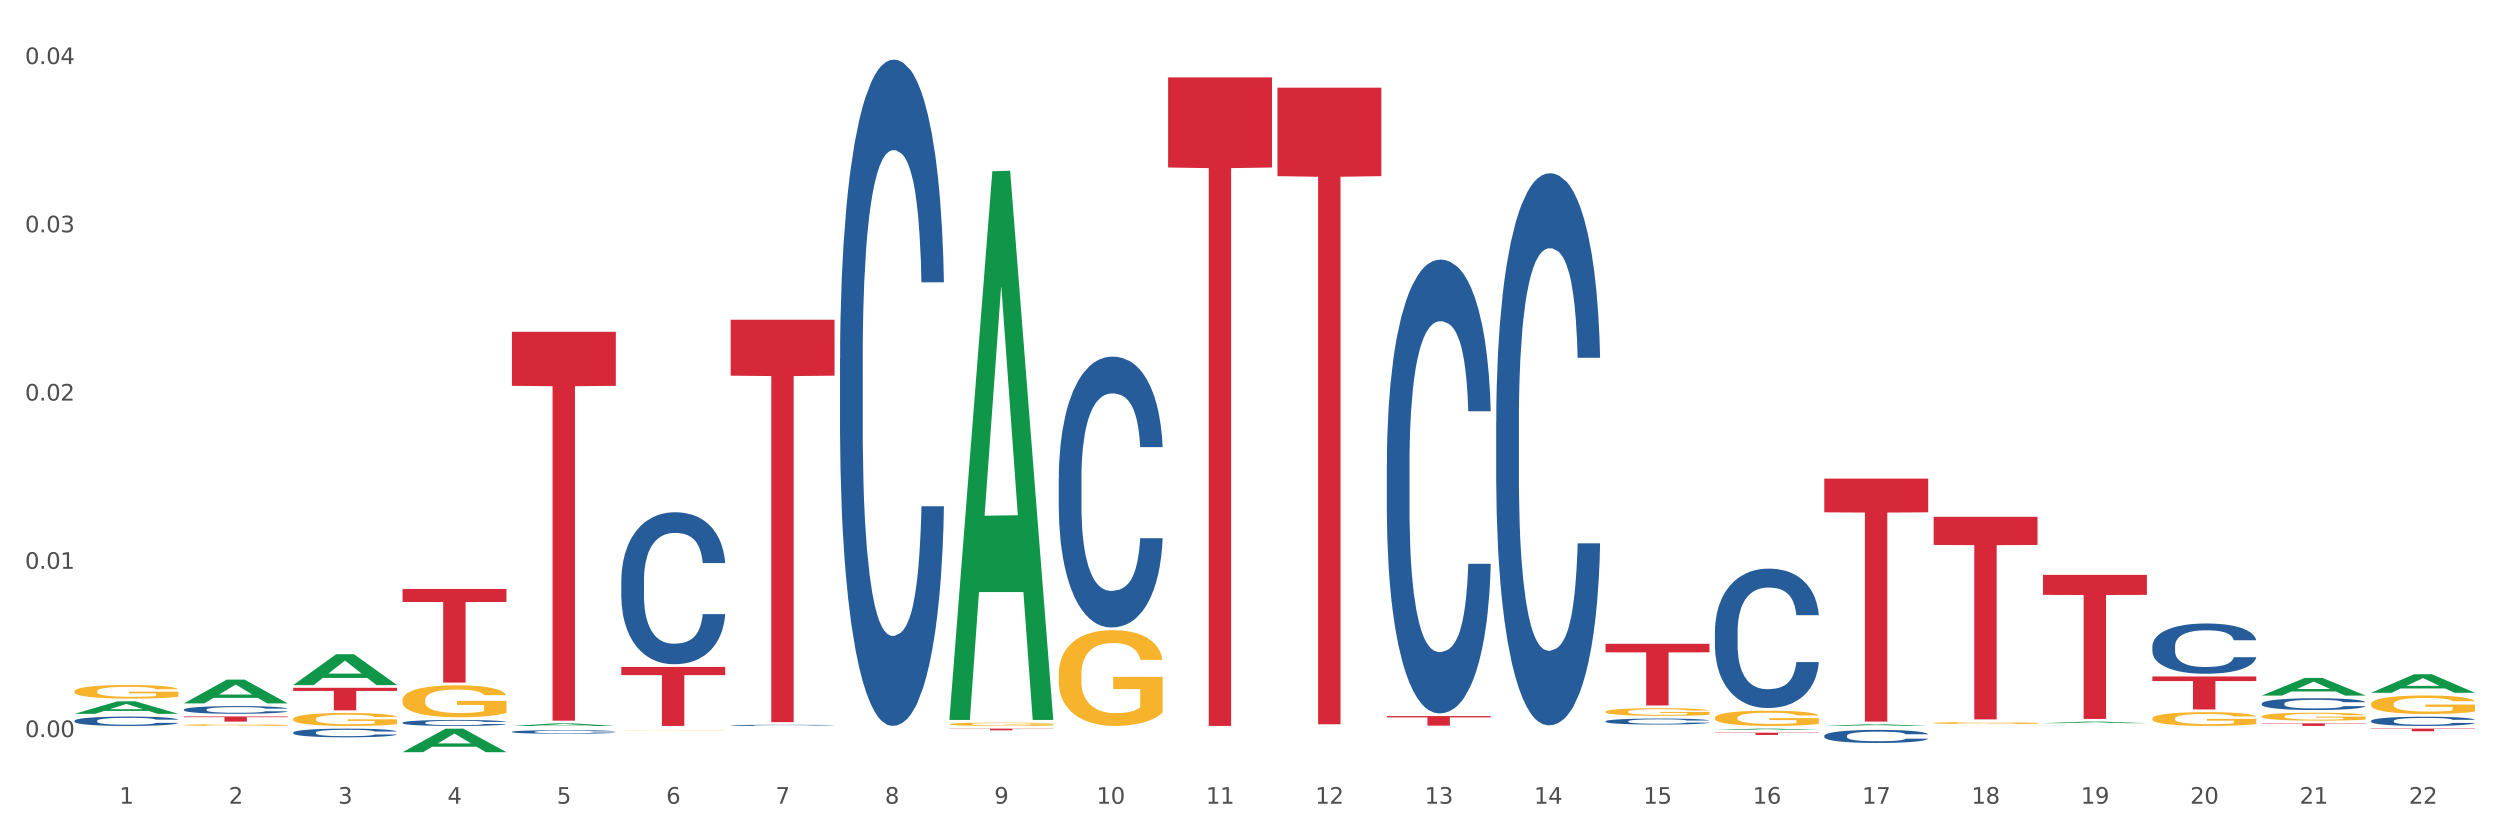 <?xml version="1.0" encoding="utf-8" standalone="no"?>
<!DOCTYPE svg PUBLIC "-//W3C//DTD SVG 1.1//EN"
  "http://www.w3.org/Graphics/SVG/1.1/DTD/svg11.dtd">
<svg xmlns:xlink="http://www.w3.org/1999/xlink" width="1080pt" height="360pt" viewBox="0 0 1080 360" xmlns="http://www.w3.org/2000/svg" version="1.1">
 <rect x="0" y="0" width="1080" height="360" fill="#333333" stroke="none"/>
 <defs>
  <style type="text/css">*{stroke-linejoin: round; stroke-linecap: butt}</style>
 </defs>
 <g id="figure_1">
  <g id="patch_1">
   <path d="M 0 360 
L 1080 360 
L 1080 0 
L 0 0 
z
" style="fill: #ffffff; stroke: #ffffff; stroke-linejoin: miter"/>
  </g>
  <g id="axes_1">
   <g id="matplotlib.axis_1">
    <g id="xtick_1">
     <g id="text_1">
      <!-- 1 -->
      <g style="fill: #4d4d4d" transform="translate(51.562 347.204) scale(0.096 -0.096)">
       <defs>
        <path id="DejaVuSans-31" d="M 794 531 
L 1825 531 
L 1825 4091 
L 703 3866 
L 703 4441 
L 1819 4666 
L 2450 4666 
L 2450 531 
L 3481 531 
L 3481 0 
L 794 0 
L 794 531 
z
" transform="scale(0.016)"/>
       </defs>
       <use xlink:href="#DejaVuSans-31"/>
      </g>
     </g>
    </g>
    <g id="xtick_2">
     <g id="text_2">
      <!-- 2 -->
      <g style="fill: #4d4d4d" transform="translate(98.807 347.204) scale(0.096 -0.096)">
       <defs>
        <path id="DejaVuSans-32" d="M 1228 531 
L 3431 531 
L 3431 0 
L 469 0 
L 469 531 
Q 828 903 1448 1529 
Q 2069 2156 2228 2338 
Q 2531 2678 2651 2914 
Q 2772 3150 2772 3378 
Q 2772 3750 2511 3984 
Q 2250 4219 1831 4219 
Q 1534 4219 1204 4116 
Q 875 4013 500 3803 
L 500 4441 
Q 881 4594 1212 4672 
Q 1544 4750 1819 4750 
Q 2544 4750 2975 4387 
Q 3406 4025 3406 3419 
Q 3406 3131 3298 2873 
Q 3191 2616 2906 2266 
Q 2828 2175 2409 1742 
Q 1991 1309 1228 531 
z
" transform="scale(0.016)"/>
       </defs>
       <use xlink:href="#DejaVuSans-32"/>
      </g>
     </g>
    </g>
    <g id="xtick_3">
     <g id="text_3">
      <!-- 3 -->
      <g style="fill: #4d4d4d" transform="translate(146.052 347.204) scale(0.096 -0.096)">
       <defs>
        <path id="DejaVuSans-33" d="M 2597 2516 
Q 3050 2419 3304 2112 
Q 3559 1806 3559 1356 
Q 3559 666 3084 287 
Q 2609 -91 1734 -91 
Q 1441 -91 1130 -33 
Q 819 25 488 141 
L 488 750 
Q 750 597 1062 519 
Q 1375 441 1716 441 
Q 2309 441 2620 675 
Q 2931 909 2931 1356 
Q 2931 1769 2642 2001 
Q 2353 2234 1838 2234 
L 1294 2234 
L 1294 2753 
L 1863 2753 
Q 2328 2753 2575 2939 
Q 2822 3125 2822 3475 
Q 2822 3834 2567 4026 
Q 2313 4219 1838 4219 
Q 1578 4219 1281 4162 
Q 984 4106 628 3988 
L 628 4550 
Q 988 4650 1302 4700 
Q 1616 4750 1894 4750 
Q 2613 4750 3031 4423 
Q 3450 4097 3450 3541 
Q 3450 3153 3228 2886 
Q 3006 2619 2597 2516 
z
" transform="scale(0.016)"/>
       </defs>
       <use xlink:href="#DejaVuSans-33"/>
      </g>
     </g>
    </g>
    <g id="xtick_4">
     <g id="text_4">
      <!-- 4 -->
      <g style="fill: #4d4d4d" transform="translate(193.297 347.204) scale(0.096 -0.096)">
       <defs>
        <path id="DejaVuSans-34" d="M 2419 4116 
L 825 1625 
L 2419 1625 
L 2419 4116 
z
M 2253 4666 
L 3047 4666 
L 3047 1625 
L 3713 1625 
L 3713 1100 
L 3047 1100 
L 3047 0 
L 2419 0 
L 2419 1100 
L 313 1100 
L 313 1709 
L 2253 4666 
z
" transform="scale(0.016)"/>
       </defs>
       <use xlink:href="#DejaVuSans-34"/>
      </g>
     </g>
    </g>
    <g id="xtick_5">
     <g id="text_5">
      <!-- 5 -->
      <g style="fill: #4d4d4d" transform="translate(240.542 347.204) scale(0.096 -0.096)">
       <defs>
        <path id="DejaVuSans-35" d="M 691 4666 
L 3169 4666 
L 3169 4134 
L 1269 4134 
L 1269 2991 
Q 1406 3038 1543 3061 
Q 1681 3084 1819 3084 
Q 2600 3084 3056 2656 
Q 3513 2228 3513 1497 
Q 3513 744 3044 326 
Q 2575 -91 1722 -91 
Q 1428 -91 1123 -41 
Q 819 9 494 109 
L 494 744 
Q 775 591 1075 516 
Q 1375 441 1709 441 
Q 2250 441 2565 725 
Q 2881 1009 2881 1497 
Q 2881 1984 2565 2268 
Q 2250 2553 1709 2553 
Q 1456 2553 1204 2497 
Q 953 2441 691 2322 
L 691 4666 
z
" transform="scale(0.016)"/>
       </defs>
       <use xlink:href="#DejaVuSans-35"/>
      </g>
     </g>
    </g>
    <g id="xtick_6">
     <g id="text_6">
      <!-- 6 -->
      <g style="fill: #4d4d4d" transform="translate(287.787 347.204) scale(0.096 -0.096)">
       <defs>
        <path id="DejaVuSans-36" d="M 2113 2584 
Q 1688 2584 1439 2293 
Q 1191 2003 1191 1497 
Q 1191 994 1439 701 
Q 1688 409 2113 409 
Q 2538 409 2786 701 
Q 3034 994 3034 1497 
Q 3034 2003 2786 2293 
Q 2538 2584 2113 2584 
z
M 3366 4563 
L 3366 3988 
Q 3128 4100 2886 4159 
Q 2644 4219 2406 4219 
Q 1781 4219 1451 3797 
Q 1122 3375 1075 2522 
Q 1259 2794 1537 2939 
Q 1816 3084 2150 3084 
Q 2853 3084 3261 2657 
Q 3669 2231 3669 1497 
Q 3669 778 3244 343 
Q 2819 -91 2113 -91 
Q 1303 -91 875 529 
Q 447 1150 447 2328 
Q 447 3434 972 4092 
Q 1497 4750 2381 4750 
Q 2619 4750 2861 4703 
Q 3103 4656 3366 4563 
z
" transform="scale(0.016)"/>
       </defs>
       <use xlink:href="#DejaVuSans-36"/>
      </g>
     </g>
    </g>
    <g id="xtick_7">
     <g id="text_7">
      <!-- 7 -->
      <g style="fill: #4d4d4d" transform="translate(335.032 347.204) scale(0.096 -0.096)">
       <defs>
        <path id="DejaVuSans-37" d="M 525 4666 
L 3525 4666 
L 3525 4397 
L 1831 0 
L 1172 0 
L 2766 4134 
L 525 4134 
L 525 4666 
z
" transform="scale(0.016)"/>
       </defs>
       <use xlink:href="#DejaVuSans-37"/>
      </g>
     </g>
    </g>
    <g id="xtick_8">
     <g id="text_8">
      <!-- 8 -->
      <g style="fill: #4d4d4d" transform="translate(382.276 347.204) scale(0.096 -0.096)">
       <defs>
        <path id="DejaVuSans-38" d="M 2034 2216 
Q 1584 2216 1326 1975 
Q 1069 1734 1069 1313 
Q 1069 891 1326 650 
Q 1584 409 2034 409 
Q 2484 409 2743 651 
Q 3003 894 3003 1313 
Q 3003 1734 2745 1975 
Q 2488 2216 2034 2216 
z
M 1403 2484 
Q 997 2584 770 2862 
Q 544 3141 544 3541 
Q 544 4100 942 4425 
Q 1341 4750 2034 4750 
Q 2731 4750 3128 4425 
Q 3525 4100 3525 3541 
Q 3525 3141 3298 2862 
Q 3072 2584 2669 2484 
Q 3125 2378 3379 2068 
Q 3634 1759 3634 1313 
Q 3634 634 3220 271 
Q 2806 -91 2034 -91 
Q 1263 -91 848 271 
Q 434 634 434 1313 
Q 434 1759 690 2068 
Q 947 2378 1403 2484 
z
M 1172 3481 
Q 1172 3119 1398 2916 
Q 1625 2713 2034 2713 
Q 2441 2713 2670 2916 
Q 2900 3119 2900 3481 
Q 2900 3844 2670 4047 
Q 2441 4250 2034 4250 
Q 1625 4250 1398 4047 
Q 1172 3844 1172 3481 
z
" transform="scale(0.016)"/>
       </defs>
       <use xlink:href="#DejaVuSans-38"/>
      </g>
     </g>
    </g>
    <g id="xtick_9">
     <g id="text_9">
      <!-- 9 -->
      <g style="fill: #4d4d4d" transform="translate(429.521 347.204) scale(0.096 -0.096)">
       <defs>
        <path id="DejaVuSans-39" d="M 703 97 
L 703 672 
Q 941 559 1184 500 
Q 1428 441 1663 441 
Q 2288 441 2617 861 
Q 2947 1281 2994 2138 
Q 2813 1869 2534 1725 
Q 2256 1581 1919 1581 
Q 1219 1581 811 2004 
Q 403 2428 403 3163 
Q 403 3881 828 4315 
Q 1253 4750 1959 4750 
Q 2769 4750 3195 4129 
Q 3622 3509 3622 2328 
Q 3622 1225 3098 567 
Q 2575 -91 1691 -91 
Q 1453 -91 1209 -44 
Q 966 3 703 97 
z
M 1959 2075 
Q 2384 2075 2632 2365 
Q 2881 2656 2881 3163 
Q 2881 3666 2632 3958 
Q 2384 4250 1959 4250 
Q 1534 4250 1286 3958 
Q 1038 3666 1038 3163 
Q 1038 2656 1286 2365 
Q 1534 2075 1959 2075 
z
" transform="scale(0.016)"/>
       </defs>
       <use xlink:href="#DejaVuSans-39"/>
      </g>
     </g>
    </g>
    <g id="xtick_10">
     <g id="text_10">
      <!-- 10 -->
      <g style="fill: #4d4d4d" transform="translate(473.712 347.204) scale(0.096 -0.096)">
       <defs>
        <path id="DejaVuSans-30" d="M 2034 4250 
Q 1547 4250 1301 3770 
Q 1056 3291 1056 2328 
Q 1056 1369 1301 889 
Q 1547 409 2034 409 
Q 2525 409 2770 889 
Q 3016 1369 3016 2328 
Q 3016 3291 2770 3770 
Q 2525 4250 2034 4250 
z
M 2034 4750 
Q 2819 4750 3233 4129 
Q 3647 3509 3647 2328 
Q 3647 1150 3233 529 
Q 2819 -91 2034 -91 
Q 1250 -91 836 529 
Q 422 1150 422 2328 
Q 422 3509 836 4129 
Q 1250 4750 2034 4750 
z
" transform="scale(0.016)"/>
       </defs>
       <use xlink:href="#DejaVuSans-31"/>
       <use xlink:href="#DejaVuSans-30" transform="translate(63.623 0)"/>
      </g>
     </g>
    </g>
    <g id="xtick_11">
     <g id="text_11">
      <!-- 11 -->
      <g style="fill: #4d4d4d" transform="translate(520.957 347.204) scale(0.096 -0.096)">
       <use xlink:href="#DejaVuSans-31"/>
       <use xlink:href="#DejaVuSans-31" transform="translate(63.623 0)"/>
      </g>
     </g>
    </g>
    <g id="xtick_12">
     <g id="text_12">
      <!-- 12 -->
      <g style="fill: #4d4d4d" transform="translate(568.202 347.204) scale(0.096 -0.096)">
       <use xlink:href="#DejaVuSans-31"/>
       <use xlink:href="#DejaVuSans-32" transform="translate(63.623 0)"/>
      </g>
     </g>
    </g>
    <g id="xtick_13">
     <g id="text_13">
      <!-- 13 -->
      <g style="fill: #4d4d4d" transform="translate(615.447 347.204) scale(0.096 -0.096)">
       <use xlink:href="#DejaVuSans-31"/>
       <use xlink:href="#DejaVuSans-33" transform="translate(63.623 0)"/>
      </g>
     </g>
    </g>
    <g id="xtick_14">
     <g id="text_14">
      <!-- 14 -->
      <g style="fill: #4d4d4d" transform="translate(662.692 347.204) scale(0.096 -0.096)">
       <use xlink:href="#DejaVuSans-31"/>
       <use xlink:href="#DejaVuSans-34" transform="translate(63.623 0)"/>
      </g>
     </g>
    </g>
    <g id="xtick_15">
     <g id="text_15">
      <!-- 15 -->
      <g style="fill: #4d4d4d" transform="translate(709.937 347.204) scale(0.096 -0.096)">
       <use xlink:href="#DejaVuSans-31"/>
       <use xlink:href="#DejaVuSans-35" transform="translate(63.623 0)"/>
      </g>
     </g>
    </g>
    <g id="xtick_16">
     <g id="text_16">
      <!-- 16 -->
      <g style="fill: #4d4d4d" transform="translate(757.181 347.204) scale(0.096 -0.096)">
       <use xlink:href="#DejaVuSans-31"/>
       <use xlink:href="#DejaVuSans-36" transform="translate(63.623 0)"/>
      </g>
     </g>
    </g>
    <g id="xtick_17">
     <g id="text_17">
      <!-- 17 -->
      <g style="fill: #4d4d4d" transform="translate(804.426 347.204) scale(0.096 -0.096)">
       <use xlink:href="#DejaVuSans-31"/>
       <use xlink:href="#DejaVuSans-37" transform="translate(63.623 0)"/>
      </g>
     </g>
    </g>
    <g id="xtick_18">
     <g id="text_18">
      <!-- 18 -->
      <g style="fill: #4d4d4d" transform="translate(851.671 347.204) scale(0.096 -0.096)">
       <use xlink:href="#DejaVuSans-31"/>
       <use xlink:href="#DejaVuSans-38" transform="translate(63.623 0)"/>
      </g>
     </g>
    </g>
    <g id="xtick_19">
     <g id="text_19">
      <!-- 19 -->
      <g style="fill: #4d4d4d" transform="translate(898.916 347.204) scale(0.096 -0.096)">
       <use xlink:href="#DejaVuSans-31"/>
       <use xlink:href="#DejaVuSans-39" transform="translate(63.623 0)"/>
      </g>
     </g>
    </g>
    <g id="xtick_20">
     <g id="text_20">
      <!-- 20 -->
      <g style="fill: #4d4d4d" transform="translate(946.161 347.204) scale(0.096 -0.096)">
       <use xlink:href="#DejaVuSans-32"/>
       <use xlink:href="#DejaVuSans-30" transform="translate(63.623 0)"/>
      </g>
     </g>
    </g>
    <g id="xtick_21">
     <g id="text_21">
      <!-- 21 -->
      <g style="fill: #4d4d4d" transform="translate(993.406 347.204) scale(0.096 -0.096)">
       <use xlink:href="#DejaVuSans-32"/>
       <use xlink:href="#DejaVuSans-31" transform="translate(63.623 0)"/>
      </g>
     </g>
    </g>
    <g id="xtick_22">
     <g id="text_22">
      <!-- 22 -->
      <g style="fill: #4d4d4d" transform="translate(1040.651 347.204) scale(0.096 -0.096)">
       <use xlink:href="#DejaVuSans-32"/>
       <use xlink:href="#DejaVuSans-32" transform="translate(63.623 0)"/>
      </g>
     </g>
    </g>
    <g id="xtick_23"/>
    <g id="xtick_24"/>
    <g id="xtick_25"/>
    <g id="xtick_26"/>
    <g id="xtick_27"/>
    <g id="xtick_28"/>
    <g id="xtick_29"/>
    <g id="xtick_30"/>
    <g id="xtick_31"/>
    <g id="xtick_32"/>
    <g id="xtick_33"/>
    <g id="xtick_34"/>
    <g id="xtick_35"/>
    <g id="xtick_36"/>
    <g id="xtick_37"/>
    <g id="xtick_38"/>
    <g id="xtick_39"/>
    <g id="xtick_40"/>
    <g id="xtick_41"/>
    <g id="xtick_42"/>
    <g id="xtick_43"/>
   </g>
   <g id="matplotlib.axis_2">
    <g id="ytick_1">
     <g id="text_23">
      <!-- 0.00 -->
      <g style="fill: #4d4d4d" transform="translate(10.8 318.415) scale(0.096 -0.096)">
       <defs>
        <path id="DejaVuSans-2e" d="M 684 794 
L 1344 794 
L 1344 0 
L 684 0 
L 684 794 
z
" transform="scale(0.016)"/>
       </defs>
       <use xlink:href="#DejaVuSans-30"/>
       <use xlink:href="#DejaVuSans-2e" transform="translate(63.623 0)"/>
       <use xlink:href="#DejaVuSans-30" transform="translate(95.41 0)"/>
       <use xlink:href="#DejaVuSans-30" transform="translate(159.033 0)"/>
      </g>
     </g>
    </g>
    <g id="ytick_2">
     <g id="text_24">
      <!-- 0.01 -->
      <g style="fill: #4d4d4d" transform="translate(10.8 245.731) scale(0.096 -0.096)">
       <use xlink:href="#DejaVuSans-30"/>
       <use xlink:href="#DejaVuSans-2e" transform="translate(63.623 0)"/>
       <use xlink:href="#DejaVuSans-30" transform="translate(95.41 0)"/>
       <use xlink:href="#DejaVuSans-31" transform="translate(159.033 0)"/>
      </g>
     </g>
    </g>
    <g id="ytick_3">
     <g id="text_25">
      <!-- 0.02 -->
      <g style="fill: #4d4d4d" transform="translate(10.8 173.046) scale(0.096 -0.096)">
       <use xlink:href="#DejaVuSans-30"/>
       <use xlink:href="#DejaVuSans-2e" transform="translate(63.623 0)"/>
       <use xlink:href="#DejaVuSans-30" transform="translate(95.41 0)"/>
       <use xlink:href="#DejaVuSans-32" transform="translate(159.033 0)"/>
      </g>
     </g>
    </g>
    <g id="ytick_4">
     <g id="text_26">
      <!-- 0.03 -->
      <g style="fill: #4d4d4d" transform="translate(10.8 100.362) scale(0.096 -0.096)">
       <use xlink:href="#DejaVuSans-30"/>
       <use xlink:href="#DejaVuSans-2e" transform="translate(63.623 0)"/>
       <use xlink:href="#DejaVuSans-30" transform="translate(95.41 0)"/>
       <use xlink:href="#DejaVuSans-33" transform="translate(159.033 0)"/>
      </g>
     </g>
    </g>
    <g id="ytick_5">
     <g id="text_27">
      <!-- 0.04 -->
      <g style="fill: #4d4d4d" transform="translate(10.8 27.677) scale(0.096 -0.096)">
       <use xlink:href="#DejaVuSans-30"/>
       <use xlink:href="#DejaVuSans-2e" transform="translate(63.623 0)"/>
       <use xlink:href="#DejaVuSans-30" transform="translate(95.41 0)"/>
       <use xlink:href="#DejaVuSans-34" transform="translate(159.033 0)"/>
      </g>
     </g>
    </g>
    <g id="ytick_6"/>
    <g id="ytick_7"/>
    <g id="ytick_8"/>
    <g id="ytick_9"/>
   </g>
   <g id="PolyCollection_1">
    <path d="M 1024.317 304.146 
L 1024.37 304.138 
L 1024.37 303.875 
L 1024.476 303.648 
L 1025.006 303.099 
L 1025.801 302.645 
L 1026.384 302.403 
L 1026.967 302.205 
L 1027.656 302.008 
L 1028.504 301.803 
L 1030.04 301.503 
L 1030.994 301.349 
L 1032.16 301.188 
L 1034.28 300.953 
L 1035.816 300.822 
L 1037.406 300.712 
L 1040.002 300.58 
L 1041.698 300.521 
L 1043.5 300.478 
L 1045.672 300.448 
L 1047.315 300.441 
L 1050.918 300.463 
L 1053.992 300.529 
L 1055.476 300.58 
L 1057.383 300.668 
L 1058.39 300.726 
L 1060.033 300.844 
L 1061.728 300.997 
L 1062.894 301.129 
L 1064.643 301.378 
L 1065.968 301.627 
L 1067.186 301.935 
L 1067.822 302.147 
L 1068.299 302.345 
L 1068.723 302.572 
L 1069.147 302.93 
L 1059.609 302.93 
L 1059.238 302.674 
L 1058.655 302.432 
L 1057.807 302.198 
L 1057.065 302.052 
L 1055.793 301.869 
L 1054.628 301.752 
L 1053.409 301.664 
L 1051.925 301.59 
L 1050.759 301.554 
L 1049.117 301.525 
L 1045.884 301.532 
L 1043.712 301.59 
L 1042.228 301.664 
L 1041.274 301.73 
L 1040.426 301.803 
L 1039.473 301.905 
L 1038.36 302.059 
L 1037.565 302.198 
L 1036.77 302.374 
L 1036.134 302.55 
L 1035.551 302.755 
L 1035.074 302.974 
L 1034.703 303.201 
L 1034.385 303.479 
L 1034.121 303.941 
L 1034.121 304.944 
L 1034.227 305.171 
L 1034.491 305.471 
L 1034.809 305.698 
L 1035.339 305.969 
L 1035.816 306.152 
L 1036.717 306.415 
L 1037.724 306.635 
L 1038.519 306.774 
L 1039.314 306.891 
L 1040.691 307.052 
L 1042.228 307.184 
L 1043.553 307.265 
L 1045.354 307.338 
L 1046.573 307.367 
L 1047.633 307.382 
L 1050.23 307.382 
L 1052.084 307.36 
L 1054.151 307.309 
L 1055.741 307.243 
L 1057.065 307.162 
L 1058.549 307.03 
L 1059.503 306.906 
L 1059.503 305.376 
L 1047.845 305.368 
L 1047.845 304.351 
L 1069.2 304.351 
L 1069.2 307.338 
L 1068.299 307.492 
L 1067.292 307.631 
L 1066.233 307.755 
L 1064.643 307.909 
L 1062.735 308.055 
L 1061.04 308.158 
L 1059.238 308.246 
L 1057.118 308.326 
L 1054.363 308.4 
L 1052.667 308.429 
L 1050.547 308.451 
L 1048.057 308.458 
L 1045.884 308.444 
L 1043.765 308.407 
L 1041.539 308.341 
L 1039.367 308.246 
L 1037.724 308.151 
L 1036.081 308.033 
L 1034.333 307.88 
L 1032.955 307.733 
L 1031.895 307.602 
L 1030.729 307.433 
L 1029.457 307.213 
L 1028.504 307.016 
L 1027.656 306.811 
L 1026.755 306.547 
L 1026.119 306.32 
L 1025.483 306.035 
L 1025.112 305.822 
L 1024.688 305.493 
L 1024.37 305.032 
L 1024.317 304.146 
z
" clip-path="url(#pf50af4d5c4)" style="fill: #f7b32b"/>
    <path d="M 79.42 303.855 
L 79.466 303.846 
L 97.974 293.587 
L 105.655 293.577 
L 124.303 303.875 
L 115.419 303.875 
L 111.393 301.477 
L 92.283 301.477 
L 92.144 301.515 
L 88.258 303.875 
L 79.42 303.875 
L 79.42 303.855 
L 94.689 300.046 
L 108.987 300.036 
L 101.907 295.772 
L 101.815 295.752 
L 101.722 295.781 
L 94.643 300.036 
L 94.689 300.046 
L 79.42 303.855 
z
" clip-path="url(#pf50af4d5c4)" style="fill: #109648"/>
    <path d="M 126.665 295.94 
L 126.711 295.927 
L 145.219 282.617 
L 152.9 282.604 
L 171.547 295.965 
L 162.663 295.965 
L 158.638 292.854 
L 139.528 292.854 
L 139.389 292.904 
L 135.502 295.965 
L 126.665 295.965 
L 126.665 295.94 
L 141.934 290.997 
L 156.232 290.984 
L 149.152 285.452 
L 149.06 285.427 
L 148.967 285.464 
L 141.888 290.984 
L 141.934 290.997 
L 126.665 295.94 
z
" clip-path="url(#pf50af4d5c4)" style="fill: #109648"/>
    <path d="M 173.91 324.93 
L 173.956 324.921 
L 192.464 314.777 
L 200.145 314.768 
L 218.792 324.95 
L 209.908 324.95 
L 205.883 322.579 
L 186.773 322.579 
L 186.634 322.617 
L 182.747 324.95 
L 173.91 324.95 
L 173.91 324.93 
L 189.179 321.164 
L 203.477 321.154 
L 196.397 316.938 
L 196.305 316.919 
L 196.212 316.948 
L 189.133 321.154 
L 189.179 321.164 
L 173.91 324.93 
z
" clip-path="url(#pf50af4d5c4)" style="fill: #109648"/>
    <path d="M 221.154 313.61 
L 221.201 313.609 
L 239.709 312.482 
L 247.39 312.48 
L 266.037 313.612 
L 257.153 313.612 
L 253.128 313.348 
L 234.018 313.348 
L 233.879 313.353 
L 229.992 313.612 
L 221.154 313.612 
L 221.154 313.61 
L 236.424 313.191 
L 250.722 313.19 
L 243.642 312.722 
L 243.55 312.719 
L 243.457 312.723 
L 236.378 313.19 
L 236.424 313.191 
L 221.154 313.61 
z
" clip-path="url(#pf50af4d5c4)" style="fill: #109648"/>
    <path d="M 410.134 310.576 
L 410.18 310.354 
L 428.689 73.969 
L 436.37 73.746 
L 455.017 311.022 
L 446.133 311.022 
L 442.107 255.769 
L 422.997 255.769 
L 422.858 256.66 
L 418.972 311.022 
L 410.134 311.022 
L 410.134 310.576 
L 425.403 222.795 
L 439.701 222.573 
L 432.622 124.32 
L 432.529 123.875 
L 432.437 124.543 
L 425.357 222.573 
L 425.403 222.795 
L 410.134 310.576 
z
" clip-path="url(#pf50af4d5c4)" style="fill: #109648"/>
    <path d="M 740.848 315.364 
L 740.894 315.363 
L 759.403 314.768 
L 767.084 314.768 
L 785.731 315.365 
L 776.847 315.365 
L 772.821 315.226 
L 753.711 315.226 
L 753.573 315.228 
L 749.686 315.365 
L 740.848 315.365 
L 740.848 315.364 
L 756.117 315.143 
L 770.415 315.142 
L 763.336 314.895 
L 763.243 314.894 
L 763.151 314.896 
L 756.071 315.142 
L 756.117 315.143 
L 740.848 315.364 
z
" clip-path="url(#pf50af4d5c4)" style="fill: #109648"/>
    <path d="M 693.603 278.111 
L 738.486 278.111 
L 738.486 281.816 
L 720.831 281.841 
L 720.831 304.774 
L 711.152 304.774 
L 711.152 281.841 
L 693.603 281.816 
L 693.603 278.136 
L 693.603 278.111 
z
" clip-path="url(#pf50af4d5c4)" style="fill: #d62839"/>
    <path d="M 740.848 316.521 
L 785.731 316.521 
L 785.731 316.657 
L 768.075 316.658 
L 768.075 317.5 
L 758.397 317.5 
L 758.397 316.658 
L 740.848 316.657 
L 740.848 316.522 
L 740.848 316.521 
z
" clip-path="url(#pf50af4d5c4)" style="fill: #d62839"/>
    <path d="M 173.91 254.426 
L 218.792 254.426 
L 218.792 260.049 
L 201.137 260.087 
L 201.137 294.888 
L 191.459 294.888 
L 191.459 260.087 
L 173.91 260.049 
L 173.91 254.464 
L 173.91 254.426 
z
" clip-path="url(#pf50af4d5c4)" style="fill: #d62839"/>
    <path d="M 221.154 143.341 
L 266.037 143.341 
L 266.037 166.685 
L 248.382 166.843 
L 248.382 311.324 
L 238.703 311.324 
L 238.703 166.843 
L 221.154 166.685 
L 221.154 143.499 
L 221.154 143.341 
z
" clip-path="url(#pf50af4d5c4)" style="fill: #d62839"/>
    <path d="M 315.644 138.138 
L 360.527 138.138 
L 360.527 162.294 
L 342.872 162.457 
L 342.872 311.96 
L 333.193 311.96 
L 333.193 162.457 
L 315.644 162.294 
L 315.644 138.301 
L 315.644 138.138 
z
" clip-path="url(#pf50af4d5c4)" style="fill: #d62839"/>
    <path d="M 410.134 314.768 
L 455.017 314.768 
L 455.017 314.87 
L 437.361 314.871 
L 437.361 315.505 
L 427.683 315.505 
L 427.683 314.871 
L 410.134 314.87 
L 410.134 314.768 
L 410.134 314.768 
z
" clip-path="url(#pf50af4d5c4)" style="fill: #d62839"/>
    <path d="M 504.624 33.428 
L 549.506 33.428 
L 549.506 72.364 
L 531.851 72.627 
L 531.851 313.612 
L 522.173 313.612 
L 522.173 72.627 
L 504.624 72.364 
L 504.624 33.691 
L 504.624 33.428 
z
" clip-path="url(#pf50af4d5c4)" style="fill: #d62839"/>
    <path d="M 551.869 37.883 
L 596.751 37.883 
L 596.751 76.1 
L 579.096 76.358 
L 579.096 312.891 
L 569.418 312.891 
L 569.418 76.358 
L 551.869 76.1 
L 551.869 38.141 
L 551.869 37.883 
z
" clip-path="url(#pf50af4d5c4)" style="fill: #d62839"/>
    <path d="M 599.113 309.346 
L 643.996 309.346 
L 643.996 309.923 
L 626.341 309.927 
L 626.341 313.499 
L 616.662 313.499 
L 616.662 309.927 
L 599.113 309.923 
L 599.113 309.35 
L 599.113 309.346 
z
" clip-path="url(#pf50af4d5c4)" style="fill: #d62839"/>
    <path d="M 788.093 313.61 
L 788.139 313.61 
L 806.648 312.876 
L 814.329 312.876 
L 832.976 313.612 
L 824.092 313.612 
L 820.066 313.44 
L 800.956 313.44 
L 800.817 313.443 
L 796.931 313.612 
L 788.093 313.612 
L 788.093 313.61 
L 803.362 313.338 
L 817.66 313.337 
L 810.581 313.033 
L 810.488 313.031 
L 810.395 313.033 
L 803.316 313.337 
L 803.362 313.338 
L 788.093 313.61 
z
" clip-path="url(#pf50af4d5c4)" style="fill: #109648"/>
    <path d="M 32.175 298.642 
L 32.228 298.636 
L 32.228 298.443 
L 32.334 298.277 
L 32.864 297.875 
L 33.659 297.542 
L 34.242 297.365 
L 34.825 297.22 
L 35.513 297.075 
L 36.361 296.925 
L 37.898 296.705 
L 38.852 296.592 
L 40.018 296.474 
L 42.137 296.303 
L 43.674 296.206 
L 45.264 296.126 
L 47.86 296.029 
L 49.556 295.986 
L 51.357 295.954 
L 53.53 295.932 
L 55.173 295.927 
L 58.776 295.943 
L 61.849 295.991 
L 63.333 296.029 
L 65.241 296.093 
L 66.248 296.136 
L 67.89 296.222 
L 69.586 296.335 
L 70.752 296.431 
L 72.5 296.614 
L 73.825 296.796 
L 75.044 297.022 
L 75.68 297.177 
L 76.157 297.322 
L 76.581 297.488 
L 77.005 297.751 
L 67.466 297.751 
L 67.095 297.563 
L 66.513 297.386 
L 65.665 297.215 
L 64.923 297.107 
L 63.651 296.973 
L 62.485 296.887 
L 61.267 296.823 
L 59.783 296.769 
L 58.617 296.743 
L 56.974 296.721 
L 53.742 296.726 
L 51.569 296.769 
L 50.086 296.823 
L 49.132 296.871 
L 48.284 296.925 
L 47.33 297 
L 46.217 297.113 
L 45.423 297.215 
L 44.628 297.343 
L 43.992 297.472 
L 43.409 297.622 
L 42.932 297.783 
L 42.561 297.95 
L 42.243 298.154 
L 41.978 298.492 
L 41.978 299.227 
L 42.084 299.393 
L 42.349 299.613 
L 42.667 299.779 
L 43.197 299.978 
L 43.674 300.112 
L 44.575 300.305 
L 45.581 300.466 
L 46.376 300.568 
L 47.171 300.654 
L 48.549 300.772 
L 50.086 300.868 
L 51.41 300.927 
L 53.212 300.981 
L 54.431 301.002 
L 55.491 301.013 
L 58.087 301.013 
L 59.942 300.997 
L 62.008 300.959 
L 63.598 300.911 
L 64.923 300.852 
L 66.407 300.756 
L 67.36 300.664 
L 67.36 299.543 
L 55.703 299.538 
L 55.703 298.792 
L 77.058 298.792 
L 77.058 300.981 
L 76.157 301.094 
L 75.15 301.196 
L 74.09 301.287 
L 72.5 301.399 
L 70.593 301.507 
L 68.897 301.582 
L 67.095 301.646 
L 64.976 301.705 
L 62.22 301.759 
L 60.525 301.78 
L 58.405 301.796 
L 55.915 301.802 
L 53.742 301.791 
L 51.622 301.764 
L 49.397 301.716 
L 47.224 301.646 
L 45.581 301.576 
L 43.939 301.491 
L 42.19 301.378 
L 40.812 301.271 
L 39.753 301.174 
L 38.587 301.051 
L 37.315 300.89 
L 36.361 300.745 
L 35.513 300.595 
L 34.613 300.402 
L 33.977 300.235 
L 33.341 300.026 
L 32.97 299.87 
L 32.546 299.629 
L 32.228 299.291 
L 32.175 298.642 
z
" clip-path="url(#pf50af4d5c4)" style="fill: #f7b32b"/>
    <path d="M 79.42 313.224 
L 79.473 313.224 
L 79.473 313.2 
L 79.579 313.18 
L 80.109 313.13 
L 80.904 313.09 
L 81.486 313.068 
L 82.069 313.05 
L 82.758 313.032 
L 83.606 313.014 
L 85.143 312.987 
L 86.097 312.973 
L 87.262 312.959 
L 89.382 312.938 
L 90.919 312.926 
L 92.508 312.916 
L 95.105 312.904 
L 96.801 312.899 
L 98.602 312.895 
L 100.775 312.892 
L 102.418 312.892 
L 106.021 312.894 
L 109.094 312.9 
L 110.578 312.904 
L 112.486 312.912 
L 113.493 312.917 
L 115.135 312.928 
L 116.831 312.942 
L 117.997 312.954 
L 119.745 312.976 
L 121.07 312.998 
L 122.289 313.026 
L 122.925 313.045 
L 123.402 313.063 
L 123.826 313.083 
L 124.25 313.115 
L 114.711 313.115 
L 114.34 313.092 
L 113.757 313.071 
L 112.91 313.05 
L 112.168 313.036 
L 110.896 313.02 
L 109.73 313.009 
L 108.511 313.002 
L 107.028 312.995 
L 105.862 312.992 
L 104.219 312.989 
L 100.987 312.99 
L 98.814 312.995 
L 97.331 313.002 
L 96.377 313.007 
L 95.529 313.014 
L 94.575 313.023 
L 93.462 313.037 
L 92.667 313.05 
L 91.873 313.065 
L 91.237 313.081 
L 90.654 313.1 
L 90.177 313.119 
L 89.806 313.14 
L 89.488 313.165 
L 89.223 313.206 
L 89.223 313.296 
L 89.329 313.317 
L 89.594 313.343 
L 89.912 313.364 
L 90.442 313.388 
L 90.919 313.405 
L 91.82 313.428 
L 92.826 313.448 
L 93.621 313.461 
L 94.416 313.471 
L 95.794 313.486 
L 97.331 313.497 
L 98.655 313.505 
L 100.457 313.511 
L 101.676 313.514 
L 102.736 313.515 
L 105.332 313.515 
L 107.187 313.513 
L 109.253 313.509 
L 110.843 313.503 
L 112.168 313.495 
L 113.651 313.484 
L 114.605 313.472 
L 114.605 313.335 
L 102.947 313.334 
L 102.947 313.243 
L 124.303 313.243 
L 124.303 313.511 
L 123.402 313.525 
L 122.395 313.537 
L 121.335 313.549 
L 119.745 313.562 
L 117.838 313.576 
L 116.142 313.585 
L 114.34 313.593 
L 112.221 313.6 
L 109.465 313.606 
L 107.77 313.609 
L 105.65 313.611 
L 103.159 313.612 
L 100.987 313.61 
L 98.867 313.607 
L 96.642 313.601 
L 94.469 313.593 
L 92.826 313.584 
L 91.184 313.574 
L 89.435 313.56 
L 88.057 313.547 
L 86.997 313.535 
L 85.832 313.52 
L 84.56 313.5 
L 83.606 313.482 
L 82.758 313.464 
L 81.857 313.44 
L 81.222 313.42 
L 80.586 313.394 
L 80.215 313.375 
L 79.791 313.345 
L 79.473 313.304 
L 79.42 313.224 
z
" clip-path="url(#pf50af4d5c4)" style="fill: #f7b32b"/>
    <path d="M 126.665 310.599 
L 126.718 310.594 
L 126.718 310.41 
L 126.824 310.251 
L 127.354 309.868 
L 128.148 309.551 
L 128.731 309.382 
L 129.314 309.244 
L 130.003 309.106 
L 130.851 308.962 
L 132.388 308.753 
L 133.342 308.645 
L 134.507 308.533 
L 136.627 308.369 
L 138.164 308.277 
L 139.753 308.2 
L 142.35 308.108 
L 144.046 308.067 
L 145.847 308.037 
L 148.02 308.016 
L 149.662 308.011 
L 153.266 308.026 
L 156.339 308.072 
L 157.823 308.108 
L 159.731 308.17 
L 160.737 308.21 
L 162.38 308.292 
L 164.076 308.4 
L 165.242 308.492 
L 166.99 308.666 
L 168.315 308.84 
L 169.534 309.054 
L 170.17 309.203 
L 170.647 309.341 
L 171.07 309.499 
L 171.494 309.75 
L 161.956 309.75 
L 161.585 309.571 
L 161.002 309.402 
L 160.155 309.239 
L 159.413 309.136 
L 158.141 309.008 
L 156.975 308.927 
L 155.756 308.865 
L 154.273 308.814 
L 153.107 308.788 
L 151.464 308.768 
L 148.232 308.773 
L 146.059 308.814 
L 144.575 308.865 
L 143.622 308.911 
L 142.774 308.962 
L 141.82 309.034 
L 140.707 309.141 
L 139.912 309.239 
L 139.117 309.361 
L 138.482 309.484 
L 137.899 309.627 
L 137.422 309.781 
L 137.051 309.939 
L 136.733 310.134 
L 136.468 310.456 
L 136.468 311.157 
L 136.574 311.315 
L 136.839 311.525 
L 137.157 311.683 
L 137.687 311.873 
L 138.164 312.001 
L 139.064 312.185 
L 140.071 312.338 
L 140.866 312.435 
L 141.661 312.517 
L 143.039 312.63 
L 144.575 312.722 
L 145.9 312.778 
L 147.702 312.829 
L 148.921 312.85 
L 149.98 312.86 
L 152.577 312.86 
L 154.432 312.845 
L 156.498 312.809 
L 158.088 312.763 
L 159.413 312.706 
L 160.896 312.614 
L 161.85 312.527 
L 161.85 311.458 
L 150.192 311.453 
L 150.192 310.742 
L 171.547 310.742 
L 171.547 312.829 
L 170.647 312.937 
L 169.64 313.034 
L 168.58 313.121 
L 166.99 313.228 
L 165.083 313.33 
L 163.387 313.402 
L 161.585 313.463 
L 159.466 313.52 
L 156.71 313.571 
L 155.014 313.591 
L 152.895 313.607 
L 150.404 313.612 
L 148.232 313.602 
L 146.112 313.576 
L 143.887 313.53 
L 141.714 313.463 
L 140.071 313.397 
L 138.429 313.315 
L 136.68 313.208 
L 135.302 313.105 
L 134.242 313.013 
L 133.077 312.896 
L 131.805 312.742 
L 130.851 312.604 
L 130.003 312.461 
L 129.102 312.277 
L 128.466 312.118 
L 127.831 311.919 
L 127.46 311.77 
L 127.036 311.54 
L 126.718 311.218 
L 126.665 310.599 
z
" clip-path="url(#pf50af4d5c4)" style="fill: #f7b32b"/>
    <path d="M 173.91 302.429 
L 173.963 302.417 
L 173.963 301.962 
L 174.069 301.571 
L 174.598 300.625 
L 175.393 299.842 
L 175.976 299.426 
L 176.559 299.085 
L 177.248 298.745 
L 178.096 298.391 
L 179.633 297.874 
L 180.586 297.609 
L 181.752 297.331 
L 183.872 296.928 
L 185.408 296.701 
L 186.998 296.511 
L 189.595 296.284 
L 191.29 296.183 
L 193.092 296.108 
L 195.265 296.057 
L 196.907 296.044 
L 200.511 296.082 
L 203.584 296.196 
L 205.068 296.284 
L 206.975 296.436 
L 207.982 296.537 
L 209.625 296.738 
L 211.321 297.003 
L 212.486 297.231 
L 214.235 297.66 
L 215.56 298.089 
L 216.779 298.619 
L 217.415 298.984 
L 217.891 299.325 
L 218.315 299.716 
L 218.739 300.335 
L 209.201 300.335 
L 208.83 299.893 
L 208.247 299.477 
L 207.399 299.073 
L 206.658 298.82 
L 205.386 298.505 
L 204.22 298.303 
L 203.001 298.152 
L 201.517 298.025 
L 200.352 297.962 
L 198.709 297.912 
L 195.477 297.925 
L 193.304 298.025 
L 191.82 298.152 
L 190.866 298.265 
L 190.019 298.391 
L 189.065 298.568 
L 187.952 298.833 
L 187.157 299.073 
L 186.362 299.376 
L 185.726 299.678 
L 185.144 300.032 
L 184.667 300.41 
L 184.296 300.801 
L 183.978 301.281 
L 183.713 302.076 
L 183.713 303.805 
L 183.819 304.196 
L 184.084 304.713 
L 184.402 305.104 
L 184.932 305.571 
L 185.408 305.887 
L 186.309 306.341 
L 187.316 306.719 
L 188.111 306.959 
L 188.906 307.161 
L 190.284 307.439 
L 191.82 307.666 
L 193.145 307.804 
L 194.947 307.931 
L 196.165 307.981 
L 197.225 308.006 
L 199.822 308.006 
L 201.676 307.969 
L 203.743 307.88 
L 205.333 307.767 
L 206.658 307.628 
L 208.141 307.401 
L 209.095 307.186 
L 209.095 304.549 
L 197.437 304.536 
L 197.437 302.782 
L 218.792 302.782 
L 218.792 307.931 
L 217.891 308.196 
L 216.885 308.435 
L 215.825 308.65 
L 214.235 308.915 
L 212.327 309.167 
L 210.632 309.344 
L 208.83 309.495 
L 206.711 309.634 
L 203.955 309.76 
L 202.259 309.811 
L 200.14 309.849 
L 197.649 309.861 
L 195.477 309.836 
L 193.357 309.773 
L 191.131 309.659 
L 188.959 309.495 
L 187.316 309.331 
L 185.673 309.129 
L 183.925 308.864 
L 182.547 308.612 
L 181.487 308.385 
L 180.321 308.095 
L 179.05 307.716 
L 178.096 307.375 
L 177.248 307.022 
L 176.347 306.568 
L 175.711 306.177 
L 175.075 305.685 
L 174.704 305.319 
L 174.281 304.751 
L 173.963 303.956 
L 173.91 302.429 
z
" clip-path="url(#pf50af4d5c4)" style="fill: #f7b32b"/>
    <path d="M 268.399 315.456 
L 268.452 315.456 
L 268.452 315.452 
L 268.558 315.448 
L 269.088 315.44 
L 269.883 315.433 
L 270.466 315.429 
L 271.049 315.426 
L 271.738 315.423 
L 272.586 315.42 
L 274.122 315.415 
L 275.076 315.413 
L 276.242 315.41 
L 278.362 315.407 
L 279.898 315.405 
L 281.488 315.403 
L 284.084 315.401 
L 285.78 315.4 
L 287.582 315.399 
L 289.754 315.399 
L 291.397 315.399 
L 295 315.399 
L 298.074 315.4 
L 299.558 315.401 
L 301.465 315.402 
L 302.472 315.403 
L 304.115 315.405 
L 305.81 315.407 
L 306.976 315.409 
L 308.725 315.413 
L 310.05 315.417 
L 311.268 315.422 
L 311.904 315.425 
L 312.381 315.428 
L 312.805 315.432 
L 313.229 315.437 
L 303.691 315.437 
L 303.32 315.433 
L 302.737 315.429 
L 301.889 315.426 
L 301.147 315.424 
L 299.876 315.421 
L 298.71 315.419 
L 297.491 315.418 
L 296.007 315.416 
L 294.841 315.416 
L 293.199 315.415 
L 289.966 315.416 
L 287.794 315.416 
L 286.31 315.418 
L 285.356 315.419 
L 284.508 315.42 
L 283.555 315.421 
L 282.442 315.424 
L 281.647 315.426 
L 280.852 315.428 
L 280.216 315.431 
L 279.633 315.434 
L 279.156 315.438 
L 278.785 315.441 
L 278.467 315.445 
L 278.203 315.453 
L 278.203 315.468 
L 278.309 315.471 
L 278.573 315.476 
L 278.891 315.48 
L 279.421 315.484 
L 279.898 315.486 
L 280.799 315.491 
L 281.806 315.494 
L 282.601 315.496 
L 283.396 315.498 
L 284.773 315.5 
L 286.31 315.502 
L 287.635 315.504 
L 289.436 315.505 
L 290.655 315.505 
L 291.715 315.505 
L 294.312 315.505 
L 296.166 315.505 
L 298.233 315.504 
L 299.823 315.503 
L 301.147 315.502 
L 302.631 315.5 
L 303.585 315.498 
L 303.585 315.475 
L 291.927 315.474 
L 291.927 315.459 
L 313.282 315.459 
L 313.282 315.505 
L 312.381 315.507 
L 311.374 315.509 
L 310.315 315.511 
L 308.725 315.513 
L 306.817 315.516 
L 305.122 315.517 
L 303.32 315.519 
L 301.2 315.52 
L 298.445 315.521 
L 296.749 315.521 
L 294.629 315.522 
L 292.139 315.522 
L 289.966 315.522 
L 287.847 315.521 
L 285.621 315.52 
L 283.449 315.519 
L 281.806 315.517 
L 280.163 315.515 
L 278.415 315.513 
L 277.037 315.511 
L 275.977 315.509 
L 274.811 315.506 
L 273.539 315.503 
L 272.586 315.5 
L 271.738 315.497 
L 270.837 315.493 
L 270.201 315.489 
L 269.565 315.485 
L 269.194 315.481 
L 268.77 315.476 
L 268.452 315.469 
L 268.399 315.456 
z
" clip-path="url(#pf50af4d5c4)" style="fill: #f7b32b"/>
    <path d="M 410.134 312.841 
L 410.187 312.839 
L 410.187 312.792 
L 410.293 312.751 
L 410.823 312.653 
L 411.618 312.572 
L 412.201 312.529 
L 412.784 312.494 
L 413.472 312.458 
L 414.32 312.422 
L 415.857 312.368 
L 416.811 312.34 
L 417.977 312.312 
L 420.096 312.27 
L 421.633 312.246 
L 423.223 312.226 
L 425.819 312.203 
L 427.515 312.192 
L 429.316 312.185 
L 431.489 312.179 
L 433.132 312.178 
L 436.735 312.182 
L 439.808 312.194 
L 441.292 312.203 
L 443.2 312.219 
L 444.207 312.229 
L 445.849 312.25 
L 447.545 312.277 
L 448.711 312.301 
L 450.459 312.346 
L 451.784 312.39 
L 453.003 312.445 
L 453.639 312.483 
L 454.116 312.518 
L 454.54 312.559 
L 454.964 312.623 
L 445.425 312.623 
L 445.054 312.577 
L 444.472 312.534 
L 443.624 312.492 
L 442.882 312.466 
L 441.61 312.433 
L 440.444 312.412 
L 439.226 312.397 
L 437.742 312.384 
L 436.576 312.377 
L 434.933 312.372 
L 431.701 312.373 
L 429.528 312.384 
L 428.045 312.397 
L 427.091 312.408 
L 426.243 312.422 
L 425.289 312.44 
L 424.176 312.467 
L 423.382 312.492 
L 422.587 312.524 
L 421.951 312.555 
L 421.368 312.592 
L 420.891 312.631 
L 420.52 312.672 
L 420.202 312.721 
L 419.937 312.804 
L 419.937 312.983 
L 420.043 313.024 
L 420.308 313.078 
L 420.626 313.118 
L 421.156 313.167 
L 421.633 313.199 
L 422.534 313.246 
L 423.54 313.286 
L 424.335 313.311 
L 425.13 313.332 
L 426.508 313.36 
L 428.045 313.384 
L 429.369 313.398 
L 431.171 313.411 
L 432.39 313.417 
L 433.45 313.419 
L 436.046 313.419 
L 437.901 313.415 
L 439.967 313.406 
L 441.557 313.394 
L 442.882 313.38 
L 444.366 313.356 
L 445.319 313.334 
L 445.319 313.06 
L 433.662 313.059 
L 433.662 312.877 
L 455.017 312.877 
L 455.017 313.411 
L 454.116 313.439 
L 453.109 313.464 
L 452.049 313.486 
L 450.459 313.514 
L 448.552 313.54 
L 446.856 313.558 
L 445.054 313.574 
L 442.935 313.588 
L 440.179 313.601 
L 438.484 313.607 
L 436.364 313.61 
L 433.874 313.612 
L 431.701 313.609 
L 429.581 313.603 
L 427.356 313.591 
L 425.183 313.574 
L 423.54 313.557 
L 421.898 313.536 
L 420.149 313.508 
L 418.771 313.482 
L 417.712 313.459 
L 416.546 313.428 
L 415.274 313.389 
L 414.32 313.354 
L 413.472 313.317 
L 412.572 313.27 
L 411.936 313.229 
L 411.3 313.178 
L 410.929 313.14 
L 410.505 313.081 
L 410.187 312.999 
L 410.134 312.841 
z
" clip-path="url(#pf50af4d5c4)" style="fill: #f7b32b"/>
    <path d="M 882.583 312.411 
L 882.629 312.41 
L 901.137 311.741 
L 908.818 311.74 
L 927.465 312.412 
L 918.581 312.412 
L 914.556 312.255 
L 895.446 312.255 
L 895.307 312.258 
L 891.42 312.412 
L 882.583 312.412 
L 882.583 312.411 
L 897.852 312.162 
L 912.15 312.162 
L 905.07 311.883 
L 904.978 311.882 
L 904.885 311.884 
L 897.806 312.162 
L 897.852 312.162 
L 882.583 312.411 
z
" clip-path="url(#pf50af4d5c4)" style="fill: #109648"/>
    <path d="M 268.399 288.106 
L 313.282 288.106 
L 313.282 291.651 
L 295.627 291.675 
L 295.627 313.612 
L 285.948 313.612 
L 285.948 291.675 
L 268.399 291.651 
L 268.399 288.13 
L 268.399 288.106 
z
" clip-path="url(#pf50af4d5c4)" style="fill: #d62839"/>
    <path d="M 268.399 250.794 
L 268.452 250.734 
L 268.452 249.056 
L 268.612 246.777 
L 269.195 242.58 
L 269.938 239.402 
L 271.211 235.685 
L 271.901 234.126 
L 272.803 232.387 
L 274.66 229.569 
L 276.782 227.17 
L 278.267 225.851 
L 279.381 225.012 
L 281.875 223.513 
L 283.307 222.853 
L 284.793 222.314 
L 286.066 221.954 
L 288.188 221.534 
L 289.886 221.354 
L 291.849 221.294 
L 293.493 221.354 
L 295.668 221.594 
L 298.852 222.314 
L 300.072 222.733 
L 301.717 223.453 
L 303.414 224.412 
L 304.794 225.372 
L 306.385 226.751 
L 308.03 228.549 
L 309.621 230.828 
L 310.735 232.926 
L 311.637 235.145 
L 312.433 237.843 
L 313.017 240.781 
L 313.282 243.24 
L 303.573 243.24 
L 303.308 241.021 
L 302.778 238.623 
L 302.247 237.004 
L 301.663 235.685 
L 300.762 234.186 
L 299.966 233.226 
L 298.639 232.087 
L 297.419 231.367 
L 296.411 230.948 
L 295.191 230.588 
L 292.591 230.228 
L 290.735 230.228 
L 289.567 230.348 
L 288.135 230.648 
L 286.915 231.068 
L 285.482 231.787 
L 284.368 232.567 
L 283.254 233.586 
L 282.618 234.306 
L 281.663 235.625 
L 281.026 236.704 
L 280.177 238.563 
L 279.7 239.882 
L 278.851 243.299 
L 278.479 245.818 
L 278.32 247.557 
L 278.214 249.475 
L 278.214 258.829 
L 278.532 263.026 
L 278.798 264.825 
L 279.222 266.864 
L 280.018 269.502 
L 281.185 272.08 
L 282.405 273.939 
L 283.413 275.078 
L 284.368 275.918 
L 285.323 276.577 
L 286.49 277.177 
L 287.445 277.536 
L 288.878 277.896 
L 290.575 278.076 
L 291.902 278.076 
L 294.607 277.776 
L 295.828 277.476 
L 296.995 277.057 
L 298.268 276.397 
L 299.276 275.678 
L 299.86 275.138 
L 300.815 273.999 
L 301.557 272.8 
L 302.194 271.421 
L 302.618 270.221 
L 303.096 268.423 
L 303.467 266.384 
L 303.573 265.305 
L 313.282 265.305 
L 313.07 267.463 
L 312.698 269.562 
L 311.956 272.38 
L 311.372 273.999 
L 310.47 275.977 
L 309.515 277.656 
L 308.189 279.515 
L 306.969 280.894 
L 305.695 282.093 
L 304.316 283.173 
L 301.823 284.672 
L 300.921 285.091 
L 299.011 285.811 
L 297.525 286.231 
L 295.35 286.65 
L 293.122 286.89 
L 290.788 286.95 
L 288.719 286.83 
L 286.437 286.47 
L 285.005 286.111 
L 283.413 285.571 
L 281.556 284.732 
L 279.806 283.712 
L 278.161 282.513 
L 276.623 281.134 
L 275.19 279.575 
L 273.333 276.997 
L 271.954 274.478 
L 270.946 272.14 
L 270.256 270.161 
L 269.567 267.643 
L 269.195 265.904 
L 268.612 261.707 
L 268.399 257.81 
L 268.399 250.794 
z
" clip-path="url(#pf50af4d5c4)" style="fill: #255c99"/>
    <path d="M 315.644 313.339 
L 315.697 313.338 
L 315.697 313.326 
L 315.856 313.309 
L 316.44 313.277 
L 317.183 313.253 
L 318.456 313.225 
L 319.146 313.213 
L 320.048 313.2 
L 321.904 313.179 
L 324.027 313.161 
L 325.512 313.151 
L 326.626 313.144 
L 329.12 313.133 
L 330.552 313.128 
L 332.038 313.124 
L 333.311 313.121 
L 335.433 313.118 
L 337.131 313.117 
L 339.094 313.116 
L 340.738 313.117 
L 342.913 313.119 
L 346.097 313.124 
L 347.317 313.127 
L 348.961 313.133 
L 350.659 313.14 
L 352.038 313.147 
L 353.63 313.157 
L 355.275 313.171 
L 356.866 313.188 
L 357.98 313.204 
L 358.882 313.221 
L 359.678 313.241 
L 360.262 313.263 
L 360.527 313.282 
L 350.818 313.282 
L 350.553 313.265 
L 350.022 313.247 
L 349.492 313.235 
L 348.908 313.225 
L 348.006 313.214 
L 347.211 313.206 
L 345.884 313.198 
L 344.664 313.192 
L 343.656 313.189 
L 342.436 313.186 
L 339.836 313.184 
L 337.979 313.184 
L 336.812 313.185 
L 335.38 313.187 
L 334.16 313.19 
L 332.727 313.195 
L 331.613 313.201 
L 330.499 313.209 
L 329.862 313.214 
L 328.907 313.224 
L 328.271 313.233 
L 327.422 313.247 
L 326.944 313.257 
L 326.096 313.282 
L 325.724 313.301 
L 325.565 313.314 
L 325.459 313.329 
L 325.459 313.4 
L 325.777 313.431 
L 326.043 313.445 
L 326.467 313.46 
L 327.263 313.48 
L 328.43 313.5 
L 329.65 313.514 
L 330.658 313.522 
L 331.613 313.528 
L 332.568 313.533 
L 333.735 313.538 
L 334.69 313.541 
L 336.123 313.543 
L 337.82 313.545 
L 339.147 313.545 
L 341.852 313.543 
L 343.073 313.54 
L 344.24 313.537 
L 345.513 313.532 
L 346.521 313.527 
L 347.105 313.523 
L 348.059 313.514 
L 348.802 313.505 
L 349.439 313.495 
L 349.863 313.486 
L 350.341 313.472 
L 350.712 313.457 
L 350.818 313.448 
L 360.527 313.448 
L 360.315 313.465 
L 359.943 313.481 
L 359.201 313.502 
L 358.617 313.514 
L 357.715 313.529 
L 356.76 313.542 
L 355.434 313.556 
L 354.214 313.566 
L 352.94 313.575 
L 351.561 313.583 
L 349.067 313.595 
L 348.166 313.598 
L 346.256 313.603 
L 344.77 313.606 
L 342.595 313.609 
L 340.367 313.611 
L 338.033 313.612 
L 335.963 313.611 
L 333.682 313.608 
L 332.25 313.605 
L 330.658 313.601 
L 328.801 313.595 
L 327.051 313.587 
L 325.406 313.578 
L 323.867 313.568 
L 322.435 313.556 
L 320.578 313.537 
L 319.199 313.518 
L 318.191 313.5 
L 317.501 313.485 
L 316.811 313.466 
L 316.44 313.453 
L 315.856 313.421 
L 315.644 313.392 
L 315.644 313.339 
z
" clip-path="url(#pf50af4d5c4)" style="fill: #255c99"/>
    <path d="M 362.889 155.096 
L 362.942 154.833 
L 362.942 147.472 
L 363.101 137.483 
L 363.685 119.081 
L 364.428 105.149 
L 365.701 88.85 
L 366.391 82.016 
L 367.293 74.392 
L 369.149 62.037 
L 371.271 51.522 
L 372.757 45.738 
L 373.871 42.058 
L 376.365 35.486 
L 377.797 32.594 
L 379.282 30.228 
L 380.556 28.651 
L 382.678 26.811 
L 384.375 26.022 
L 386.338 25.759 
L 387.983 26.022 
L 390.158 27.074 
L 393.341 30.228 
L 394.562 32.069 
L 396.206 35.223 
L 397.904 39.429 
L 399.283 43.635 
L 400.875 49.681 
L 402.52 57.568 
L 404.111 67.557 
L 405.225 76.758 
L 406.127 86.484 
L 406.923 98.314 
L 407.506 111.195 
L 407.772 121.973 
L 398.063 121.973 
L 397.798 112.247 
L 397.267 101.731 
L 396.737 94.634 
L 396.153 88.85 
L 395.251 82.278 
L 394.456 78.072 
L 393.129 73.078 
L 391.909 69.923 
L 390.901 68.083 
L 389.681 66.506 
L 387.081 64.928 
L 385.224 64.928 
L 384.057 65.454 
L 382.625 66.769 
L 381.405 68.609 
L 379.972 71.763 
L 378.858 75.181 
L 377.744 79.65 
L 377.107 82.804 
L 376.152 88.588 
L 375.516 93.319 
L 374.667 101.469 
L 374.189 107.252 
L 373.341 122.236 
L 372.969 133.277 
L 372.81 140.9 
L 372.704 149.313 
L 372.704 190.322 
L 373.022 208.723 
L 373.287 216.609 
L 373.712 225.547 
L 374.508 237.114 
L 375.675 248.418 
L 376.895 256.567 
L 377.903 261.562 
L 378.858 265.242 
L 379.813 268.134 
L 380.98 270.763 
L 381.935 272.34 
L 383.367 273.917 
L 385.065 274.706 
L 386.391 274.706 
L 389.097 273.391 
L 390.317 272.077 
L 391.485 270.237 
L 392.758 267.345 
L 393.766 264.191 
L 394.349 261.825 
L 395.304 256.83 
L 396.047 251.572 
L 396.684 245.526 
L 397.108 240.269 
L 397.586 232.382 
L 397.957 223.444 
L 398.063 218.713 
L 407.772 218.713 
L 407.56 228.176 
L 407.188 237.377 
L 406.445 249.732 
L 405.862 256.83 
L 404.96 265.505 
L 404.005 272.866 
L 402.679 281.015 
L 401.458 287.061 
L 400.185 292.319 
L 398.806 297.05 
L 396.312 303.622 
L 395.41 305.463 
L 393.501 308.617 
L 392.015 310.457 
L 389.84 312.297 
L 387.612 313.349 
L 385.277 313.612 
L 383.208 313.086 
L 380.927 311.509 
L 379.495 309.931 
L 377.903 307.566 
L 376.046 303.885 
L 374.295 299.416 
L 372.651 294.159 
L 371.112 288.113 
L 369.68 281.278 
L 367.823 269.974 
L 366.444 258.933 
L 365.436 248.681 
L 364.746 240.006 
L 364.056 228.965 
L 363.685 221.341 
L 363.101 202.94 
L 362.889 185.853 
L 362.889 155.096 
z
" clip-path="url(#pf50af4d5c4)" style="fill: #255c99"/>
    <path d="M 457.379 206.637 
L 457.432 206.53 
L 457.432 203.538 
L 457.591 199.478 
L 458.175 191.998 
L 458.917 186.335 
L 460.191 179.71 
L 460.88 176.932 
L 461.782 173.833 
L 463.639 168.811 
L 465.761 164.537 
L 467.247 162.186 
L 468.361 160.69 
L 470.854 158.019 
L 472.287 156.844 
L 473.772 155.882 
L 475.045 155.241 
L 477.168 154.493 
L 478.865 154.173 
L 480.828 154.066 
L 482.473 154.173 
L 484.648 154.6 
L 487.831 155.882 
L 489.051 156.63 
L 490.696 157.912 
L 492.394 159.622 
L 493.773 161.332 
L 495.365 163.789 
L 497.009 166.995 
L 498.601 171.055 
L 499.715 174.795 
L 500.617 178.748 
L 501.413 183.557 
L 501.996 188.793 
L 502.262 193.174 
L 492.553 193.174 
L 492.288 189.22 
L 491.757 184.946 
L 491.227 182.061 
L 490.643 179.71 
L 489.741 177.039 
L 488.945 175.329 
L 487.619 173.299 
L 486.399 172.017 
L 485.391 171.269 
L 484.171 170.628 
L 481.571 169.987 
L 479.714 169.987 
L 478.547 170.2 
L 477.114 170.735 
L 475.894 171.483 
L 474.462 172.765 
L 473.348 174.154 
L 472.234 175.97 
L 471.597 177.253 
L 470.642 179.603 
L 470.005 181.527 
L 469.157 184.839 
L 468.679 187.19 
L 467.83 193.28 
L 467.459 197.768 
L 467.3 200.867 
L 467.194 204.286 
L 467.194 220.955 
L 467.512 228.435 
L 467.777 231.64 
L 468.202 235.273 
L 468.997 239.975 
L 470.165 244.569 
L 471.385 247.882 
L 472.393 249.912 
L 473.348 251.408 
L 474.303 252.583 
L 475.47 253.652 
L 476.425 254.293 
L 477.857 254.934 
L 479.555 255.255 
L 480.881 255.255 
L 483.587 254.72 
L 484.807 254.186 
L 485.974 253.438 
L 487.248 252.263 
L 488.256 250.98 
L 488.839 250.019 
L 489.794 247.989 
L 490.537 245.852 
L 491.173 243.394 
L 491.598 241.257 
L 492.075 238.051 
L 492.447 234.418 
L 492.553 232.495 
L 502.262 232.495 
L 502.049 236.342 
L 501.678 240.082 
L 500.935 245.104 
L 500.352 247.989 
L 499.45 251.515 
L 498.495 254.507 
L 497.168 257.819 
L 495.948 260.277 
L 494.675 262.414 
L 493.296 264.337 
L 490.802 267.008 
L 489.9 267.756 
L 487.99 269.038 
L 486.505 269.786 
L 484.33 270.534 
L 482.101 270.962 
L 479.767 271.069 
L 477.698 270.855 
L 475.417 270.214 
L 473.984 269.573 
L 472.393 268.611 
L 470.536 267.115 
L 468.785 265.299 
L 467.141 263.162 
L 465.602 260.704 
L 464.17 257.926 
L 462.313 253.331 
L 460.933 248.843 
L 459.925 244.676 
L 459.236 241.15 
L 458.546 236.662 
L 458.175 233.564 
L 457.591 226.084 
L 457.379 219.139 
L 457.379 206.637 
z
" clip-path="url(#pf50af4d5c4)" style="fill: #255c99"/>
    <path d="M 599.113 200.231 
L 599.167 200.052 
L 599.167 195.038 
L 599.326 188.235 
L 599.909 175.702 
L 600.652 166.213 
L 601.925 155.113 
L 602.615 150.458 
L 603.517 145.266 
L 605.374 136.851 
L 607.496 129.69 
L 608.981 125.751 
L 610.095 123.244 
L 612.589 118.768 
L 614.021 116.799 
L 615.507 115.188 
L 616.78 114.114 
L 618.902 112.86 
L 620.6 112.323 
L 622.563 112.144 
L 624.207 112.323 
L 626.383 113.039 
L 629.566 115.188 
L 630.786 116.441 
L 632.431 118.589 
L 634.128 121.454 
L 635.508 124.319 
L 637.099 128.437 
L 638.744 133.808 
L 640.335 140.611 
L 641.45 146.877 
L 642.351 153.502 
L 643.147 161.558 
L 643.731 170.331 
L 643.996 177.672 
L 634.287 177.672 
L 634.022 171.047 
L 633.492 163.886 
L 632.961 159.052 
L 632.378 155.113 
L 631.476 150.637 
L 630.68 147.773 
L 629.354 144.371 
L 628.133 142.222 
L 627.125 140.969 
L 625.905 139.895 
L 623.306 138.821 
L 621.449 138.821 
L 620.282 139.179 
L 618.849 140.074 
L 617.629 141.327 
L 616.196 143.476 
L 615.082 145.803 
L 613.968 148.847 
L 613.332 150.995 
L 612.377 154.934 
L 611.74 158.157 
L 610.891 163.707 
L 610.414 167.646 
L 609.565 177.851 
L 609.194 185.37 
L 609.034 190.563 
L 608.928 196.292 
L 608.928 224.222 
L 609.247 236.754 
L 609.512 242.125 
L 609.936 248.213 
L 610.732 256.09 
L 611.899 263.789 
L 613.119 269.339 
L 614.127 272.741 
L 615.082 275.247 
L 616.037 277.217 
L 617.204 279.007 
L 618.159 280.081 
L 619.592 281.155 
L 621.29 281.693 
L 622.616 281.693 
L 625.322 280.797 
L 626.542 279.902 
L 627.709 278.649 
L 628.982 276.68 
L 629.99 274.531 
L 630.574 272.92 
L 631.529 269.518 
L 632.271 265.937 
L 632.908 261.819 
L 633.333 258.239 
L 633.81 252.868 
L 634.181 246.78 
L 634.287 243.558 
L 643.996 243.558 
L 643.784 250.003 
L 643.413 256.269 
L 642.67 264.684 
L 642.086 269.518 
L 641.184 275.426 
L 640.229 280.439 
L 638.903 285.99 
L 637.683 290.107 
L 636.41 293.688 
L 635.03 296.911 
L 632.537 301.387 
L 631.635 302.64 
L 629.725 304.788 
L 628.239 306.042 
L 626.064 307.295 
L 623.836 308.011 
L 621.502 308.19 
L 619.433 307.832 
L 617.151 306.758 
L 615.719 305.684 
L 614.127 304.072 
L 612.271 301.566 
L 610.52 298.522 
L 608.875 294.941 
L 607.337 290.824 
L 605.904 286.169 
L 604.047 278.47 
L 602.668 270.95 
L 601.66 263.968 
L 600.97 258.06 
L 600.281 250.54 
L 599.909 245.348 
L 599.326 232.815 
L 599.113 221.178 
L 599.113 200.231 
z
" clip-path="url(#pf50af4d5c4)" style="fill: #255c99"/>
    <path d="M 646.358 182.009 
L 646.411 181.791 
L 646.411 175.692 
L 646.571 167.415 
L 647.154 152.167 
L 647.897 140.622 
L 649.17 127.117 
L 649.86 121.454 
L 650.762 115.137 
L 652.619 104.899 
L 654.741 96.186 
L 656.226 91.394 
L 657.34 88.345 
L 659.834 82.899 
L 661.266 80.503 
L 662.752 78.543 
L 664.025 77.236 
L 666.147 75.711 
L 667.845 75.057 
L 669.808 74.84 
L 671.452 75.057 
L 673.627 75.929 
L 676.811 78.543 
L 678.031 80.067 
L 679.676 82.681 
L 681.373 86.166 
L 682.753 89.652 
L 684.344 94.662 
L 685.989 101.196 
L 687.58 109.474 
L 688.694 117.097 
L 689.596 125.157 
L 690.392 134.959 
L 690.976 145.632 
L 691.241 154.563 
L 681.532 154.563 
L 681.267 146.504 
L 680.737 137.791 
L 680.206 131.909 
L 679.622 127.117 
L 678.721 121.672 
L 677.925 118.187 
L 676.598 114.048 
L 675.378 111.434 
L 674.37 109.909 
L 673.15 108.602 
L 670.55 107.295 
L 668.694 107.295 
L 667.526 107.731 
L 666.094 108.82 
L 664.874 110.345 
L 663.441 112.959 
L 662.327 115.79 
L 661.213 119.493 
L 660.577 122.107 
L 659.622 126.9 
L 658.985 130.82 
L 658.136 137.573 
L 657.659 142.365 
L 656.81 154.781 
L 656.438 163.93 
L 656.279 170.246 
L 656.173 177.217 
L 656.173 211.197 
L 656.491 226.445 
L 656.757 232.98 
L 657.181 240.386 
L 657.977 249.97 
L 659.144 259.336 
L 660.364 266.089 
L 661.372 270.228 
L 662.327 273.277 
L 663.282 275.673 
L 664.449 277.851 
L 665.404 279.158 
L 666.837 280.465 
L 668.534 281.119 
L 669.861 281.119 
L 672.566 280.03 
L 673.787 278.941 
L 674.954 277.416 
L 676.227 275.02 
L 677.235 272.406 
L 677.819 270.445 
L 678.774 266.307 
L 679.516 261.95 
L 680.153 256.94 
L 680.577 252.584 
L 681.055 246.049 
L 681.426 238.643 
L 681.532 234.722 
L 691.241 234.722 
L 691.029 242.564 
L 690.657 250.188 
L 689.915 260.425 
L 689.331 266.307 
L 688.429 273.495 
L 687.474 279.594 
L 686.148 286.347 
L 684.928 291.356 
L 683.654 295.713 
L 682.275 299.634 
L 679.782 305.079 
L 678.88 306.604 
L 676.97 309.218 
L 675.484 310.743 
L 673.309 312.268 
L 671.081 313.139 
L 668.747 313.357 
L 666.678 312.921 
L 664.396 311.614 
L 662.964 310.307 
L 661.372 308.347 
L 659.515 305.297 
L 657.765 301.594 
L 656.12 297.238 
L 654.582 292.228 
L 653.149 286.564 
L 651.292 277.198 
L 649.913 268.049 
L 648.905 259.554 
L 648.215 252.366 
L 647.526 243.217 
L 647.154 236.901 
L 646.571 221.653 
L 646.358 207.494 
L 646.358 182.009 
z
" clip-path="url(#pf50af4d5c4)" style="fill: #255c99"/>
    <path d="M 693.603 311.578 
L 693.656 311.575 
L 693.656 311.509 
L 693.815 311.418 
L 694.399 311.252 
L 695.142 311.126 
L 696.415 310.979 
L 697.105 310.917 
L 698.007 310.848 
L 699.863 310.737 
L 701.986 310.642 
L 703.471 310.589 
L 704.585 310.556 
L 707.079 310.497 
L 708.511 310.471 
L 709.997 310.449 
L 711.27 310.435 
L 713.392 310.418 
L 715.09 310.411 
L 717.053 310.409 
L 718.697 310.411 
L 720.872 310.421 
L 724.056 310.449 
L 725.276 310.466 
L 726.92 310.494 
L 728.618 310.532 
L 729.997 310.57 
L 731.589 310.625 
L 733.234 310.696 
L 734.825 310.787 
L 735.939 310.87 
L 736.841 310.958 
L 737.637 311.065 
L 738.221 311.181 
L 738.486 311.278 
L 728.777 311.278 
L 728.512 311.19 
L 727.981 311.095 
L 727.451 311.031 
L 726.867 310.979 
L 725.965 310.92 
L 725.17 310.882 
L 723.843 310.836 
L 722.623 310.808 
L 721.615 310.791 
L 720.395 310.777 
L 717.795 310.763 
L 715.938 310.763 
L 714.771 310.768 
L 713.339 310.779 
L 712.119 310.796 
L 710.686 310.825 
L 709.572 310.855 
L 708.458 310.896 
L 707.821 310.924 
L 706.866 310.977 
L 706.23 311.019 
L 705.381 311.093 
L 704.903 311.145 
L 704.055 311.281 
L 703.683 311.38 
L 703.524 311.449 
L 703.418 311.525 
L 703.418 311.896 
L 703.736 312.062 
L 704.002 312.133 
L 704.426 312.214 
L 705.222 312.319 
L 706.389 312.421 
L 707.609 312.495 
L 708.617 312.54 
L 709.572 312.573 
L 710.527 312.599 
L 711.694 312.623 
L 712.649 312.637 
L 714.082 312.651 
L 715.779 312.658 
L 717.106 312.658 
L 719.811 312.647 
L 721.032 312.635 
L 722.199 312.618 
L 723.472 312.592 
L 724.48 312.563 
L 725.064 312.542 
L 726.018 312.497 
L 726.761 312.449 
L 727.398 312.395 
L 727.822 312.347 
L 728.3 312.276 
L 728.671 312.195 
L 728.777 312.152 
L 738.486 312.152 
L 738.274 312.238 
L 737.902 312.321 
L 737.16 312.433 
L 736.576 312.497 
L 735.674 312.575 
L 734.719 312.642 
L 733.393 312.715 
L 732.173 312.77 
L 730.899 312.818 
L 729.52 312.86 
L 727.026 312.92 
L 726.125 312.936 
L 724.215 312.965 
L 722.729 312.981 
L 720.554 312.998 
L 718.326 313.008 
L 715.992 313.01 
L 713.922 313.005 
L 711.641 312.991 
L 710.209 312.977 
L 708.617 312.955 
L 706.76 312.922 
L 705.01 312.882 
L 703.365 312.834 
L 701.826 312.78 
L 700.394 312.718 
L 698.537 312.616 
L 697.158 312.516 
L 696.15 312.423 
L 695.46 312.345 
L 694.77 312.245 
L 694.399 312.176 
L 693.815 312.01 
L 693.603 311.856 
L 693.603 311.578 
z
" clip-path="url(#pf50af4d5c4)" style="fill: #255c99"/>
    <path d="M 740.848 272.703 
L 740.901 272.648 
L 740.901 271.108 
L 741.06 269.018 
L 741.644 265.168 
L 742.387 262.254 
L 743.66 258.844 
L 744.35 257.414 
L 745.251 255.819 
L 747.108 253.234 
L 749.23 251.034 
L 750.716 249.824 
L 751.83 249.054 
L 754.324 247.679 
L 755.756 247.074 
L 757.241 246.579 
L 758.515 246.249 
L 760.637 245.864 
L 762.334 245.7 
L 764.297 245.645 
L 765.942 245.7 
L 768.117 245.919 
L 771.3 246.579 
L 772.521 246.964 
L 774.165 247.624 
L 775.863 248.504 
L 777.242 249.384 
L 778.834 250.649 
L 780.479 252.299 
L 782.07 254.389 
L 783.184 256.314 
L 784.086 258.349 
L 784.882 260.824 
L 785.465 263.518 
L 785.731 265.773 
L 776.022 265.773 
L 775.757 263.738 
L 775.226 261.539 
L 774.696 260.054 
L 774.112 258.844 
L 773.21 257.469 
L 772.415 256.589 
L 771.088 255.544 
L 769.868 254.884 
L 768.86 254.499 
L 767.64 254.169 
L 765.04 253.839 
L 763.183 253.839 
L 762.016 253.949 
L 760.584 254.224 
L 759.364 254.609 
L 757.931 255.269 
L 756.817 255.984 
L 755.703 256.919 
L 755.066 257.579 
L 754.111 258.789 
L 753.475 259.779 
L 752.626 261.484 
L 752.148 262.693 
L 751.3 265.828 
L 750.928 268.138 
L 750.769 269.733 
L 750.663 271.493 
L 750.663 280.072 
L 750.981 283.922 
L 751.246 285.572 
L 751.671 287.442 
L 752.467 289.862 
L 753.634 292.227 
L 754.854 293.932 
L 755.862 294.977 
L 756.817 295.747 
L 757.772 296.351 
L 758.939 296.901 
L 759.894 297.231 
L 761.326 297.561 
L 763.024 297.726 
L 764.35 297.726 
L 767.056 297.451 
L 768.276 297.176 
L 769.444 296.791 
L 770.717 296.187 
L 771.725 295.527 
L 772.308 295.032 
L 773.263 293.987 
L 774.006 292.887 
L 774.643 291.622 
L 775.067 290.522 
L 775.545 288.872 
L 775.916 287.002 
L 776.022 286.012 
L 785.731 286.012 
L 785.519 287.992 
L 785.147 289.917 
L 784.404 292.502 
L 783.821 293.987 
L 782.919 295.802 
L 781.964 297.341 
L 780.638 299.046 
L 779.417 300.311 
L 778.144 301.411 
L 776.765 302.401 
L 774.271 303.776 
L 773.369 304.161 
L 771.46 304.821 
L 769.974 305.206 
L 767.799 305.591 
L 765.571 305.811 
L 763.236 305.866 
L 761.167 305.756 
L 758.886 305.426 
L 757.454 305.096 
L 755.862 304.601 
L 754.005 303.831 
L 752.254 302.896 
L 750.61 301.796 
L 749.071 300.531 
L 747.639 299.101 
L 745.782 296.736 
L 744.403 294.427 
L 743.395 292.282 
L 742.705 290.467 
L 742.015 288.157 
L 741.644 286.562 
L 741.06 282.712 
L 740.848 279.138 
L 740.848 272.703 
z
" clip-path="url(#pf50af4d5c4)" style="fill: #255c99"/>
    <path d="M 788.093 317.852 
L 788.146 317.846 
L 788.146 317.702 
L 788.305 317.506 
L 788.889 317.144 
L 789.632 316.871 
L 790.905 316.551 
L 791.594 316.417 
L 792.496 316.267 
L 794.353 316.024 
L 796.475 315.818 
L 797.961 315.704 
L 799.075 315.632 
L 801.568 315.503 
L 803.001 315.446 
L 804.486 315.4 
L 805.76 315.369 
L 807.882 315.333 
L 809.579 315.317 
L 811.542 315.312 
L 813.187 315.317 
L 815.362 315.338 
L 818.545 315.4 
L 819.765 315.436 
L 821.41 315.498 
L 823.108 315.58 
L 824.487 315.663 
L 826.079 315.782 
L 827.723 315.937 
L 829.315 316.133 
L 830.429 316.313 
L 831.331 316.504 
L 832.127 316.737 
L 832.71 316.99 
L 832.976 317.201 
L 823.267 317.201 
L 823.002 317.01 
L 822.471 316.804 
L 821.941 316.664 
L 821.357 316.551 
L 820.455 316.422 
L 819.659 316.339 
L 818.333 316.241 
L 817.113 316.179 
L 816.105 316.143 
L 814.885 316.112 
L 812.285 316.081 
L 810.428 316.081 
L 809.261 316.091 
L 807.829 316.117 
L 806.608 316.153 
L 805.176 316.215 
L 804.062 316.282 
L 802.948 316.37 
L 802.311 316.432 
L 801.356 316.546 
L 800.72 316.639 
L 799.871 316.799 
L 799.393 316.912 
L 798.544 317.206 
L 798.173 317.423 
L 798.014 317.573 
L 797.908 317.738 
L 797.908 318.543 
L 798.226 318.905 
L 798.491 319.059 
L 798.916 319.235 
L 799.712 319.462 
L 800.879 319.684 
L 802.099 319.844 
L 803.107 319.942 
L 804.062 320.014 
L 805.017 320.071 
L 806.184 320.123 
L 807.139 320.154 
L 808.571 320.185 
L 810.269 320.2 
L 811.595 320.2 
L 814.301 320.174 
L 815.521 320.149 
L 816.688 320.112 
L 817.962 320.056 
L 818.97 319.994 
L 819.553 319.947 
L 820.508 319.849 
L 821.251 319.746 
L 821.888 319.627 
L 822.312 319.524 
L 822.789 319.369 
L 823.161 319.194 
L 823.267 319.101 
L 832.976 319.101 
L 832.763 319.287 
L 832.392 319.467 
L 831.649 319.71 
L 831.066 319.849 
L 830.164 320.02 
L 829.209 320.164 
L 827.883 320.324 
L 826.662 320.443 
L 825.389 320.546 
L 824.01 320.639 
L 821.516 320.768 
L 820.614 320.804 
L 818.704 320.866 
L 817.219 320.902 
L 815.044 320.938 
L 812.816 320.959 
L 810.481 320.964 
L 808.412 320.954 
L 806.131 320.923 
L 804.699 320.892 
L 803.107 320.845 
L 801.25 320.773 
L 799.499 320.685 
L 797.855 320.582 
L 796.316 320.463 
L 794.884 320.329 
L 793.027 320.107 
L 791.648 319.89 
L 790.64 319.689 
L 789.95 319.519 
L 789.26 319.302 
L 788.889 319.152 
L 788.305 318.791 
L 788.093 318.455 
L 788.093 317.852 
z
" clip-path="url(#pf50af4d5c4)" style="fill: #255c99"/>
    <path d="M 882.583 313.588 
L 882.636 313.588 
L 882.636 313.586 
L 882.795 313.585 
L 883.379 313.582 
L 884.121 313.58 
L 885.395 313.577 
L 886.084 313.576 
L 886.986 313.575 
L 888.843 313.573 
L 890.965 313.572 
L 892.451 313.571 
L 893.565 313.57 
L 896.058 313.569 
L 897.491 313.569 
L 898.976 313.569 
L 900.249 313.568 
L 902.371 313.568 
L 904.069 313.568 
L 906.032 313.568 
L 907.677 313.568 
L 909.852 313.568 
L 913.035 313.569 
L 914.255 313.569 
L 915.9 313.569 
L 917.598 313.57 
L 918.977 313.571 
L 920.569 313.571 
L 922.213 313.573 
L 923.805 313.574 
L 924.919 313.576 
L 925.821 313.577 
L 926.617 313.579 
L 927.2 313.581 
L 927.465 313.583 
L 917.757 313.583 
L 917.491 313.581 
L 916.961 313.579 
L 916.43 313.578 
L 915.847 313.577 
L 914.945 313.576 
L 914.149 313.576 
L 912.823 313.575 
L 911.603 313.575 
L 910.595 313.574 
L 909.374 313.574 
L 906.775 313.574 
L 904.918 313.574 
L 903.751 313.574 
L 902.318 313.574 
L 901.098 313.574 
L 899.666 313.575 
L 898.552 313.575 
L 897.438 313.576 
L 896.801 313.577 
L 895.846 313.577 
L 895.209 313.578 
L 894.36 313.579 
L 893.883 313.58 
L 893.034 313.583 
L 892.663 313.584 
L 892.504 313.585 
L 892.398 313.587 
L 892.398 313.593 
L 892.716 313.596 
L 892.981 313.597 
L 893.406 313.598 
L 894.201 313.6 
L 895.368 313.602 
L 896.589 313.603 
L 897.597 313.604 
L 898.552 313.604 
L 899.507 313.605 
L 900.674 313.605 
L 901.629 313.605 
L 903.061 313.606 
L 904.759 313.606 
L 906.085 313.606 
L 908.791 313.606 
L 910.011 313.605 
L 911.178 313.605 
L 912.451 313.605 
L 913.459 313.604 
L 914.043 313.604 
L 914.998 313.603 
L 915.741 313.602 
L 916.377 313.601 
L 916.802 313.601 
L 917.279 313.599 
L 917.651 313.598 
L 917.757 313.597 
L 927.465 313.597 
L 927.253 313.599 
L 926.882 313.6 
L 926.139 313.602 
L 925.555 313.603 
L 924.654 313.604 
L 923.699 313.606 
L 922.372 313.607 
L 921.152 313.608 
L 919.879 313.609 
L 918.499 313.609 
L 916.006 313.61 
L 915.104 313.611 
L 913.194 313.611 
L 911.709 313.611 
L 909.534 313.612 
L 907.305 313.612 
L 904.971 313.612 
L 902.902 313.612 
L 900.621 313.611 
L 899.188 313.611 
L 897.597 313.611 
L 895.74 313.61 
L 893.989 313.61 
L 892.344 313.609 
L 890.806 313.608 
L 889.373 313.607 
L 887.517 313.605 
L 886.137 313.603 
L 885.129 313.602 
L 884.44 313.601 
L 883.75 313.599 
L 883.379 313.598 
L 882.795 313.595 
L 882.583 313.592 
L 882.583 313.588 
z
" clip-path="url(#pf50af4d5c4)" style="fill: #255c99"/>
    <path d="M 929.828 279.103 
L 929.881 279.083 
L 929.881 278.527 
L 930.04 277.774 
L 930.623 276.385 
L 931.366 275.333 
L 932.639 274.103 
L 933.329 273.587 
L 934.231 273.012 
L 936.088 272.079 
L 938.21 271.286 
L 939.695 270.849 
L 940.81 270.571 
L 943.303 270.075 
L 944.735 269.857 
L 946.221 269.679 
L 947.494 269.56 
L 949.616 269.421 
L 951.314 269.361 
L 953.277 269.341 
L 954.922 269.361 
L 957.097 269.441 
L 960.28 269.679 
L 961.5 269.818 
L 963.145 270.056 
L 964.842 270.373 
L 966.222 270.691 
L 967.813 271.147 
L 969.458 271.742 
L 971.05 272.496 
L 972.164 273.19 
L 973.066 273.924 
L 973.861 274.817 
L 974.445 275.789 
L 974.71 276.603 
L 965.002 276.603 
L 964.736 275.869 
L 964.206 275.075 
L 963.675 274.54 
L 963.092 274.103 
L 962.19 273.607 
L 961.394 273.29 
L 960.068 272.913 
L 958.847 272.675 
L 957.839 272.536 
L 956.619 272.417 
L 954.02 272.298 
L 952.163 272.298 
L 950.996 272.337 
L 949.563 272.436 
L 948.343 272.575 
L 946.911 272.813 
L 945.796 273.071 
L 944.682 273.409 
L 944.046 273.647 
L 943.091 274.083 
L 942.454 274.44 
L 941.605 275.055 
L 941.128 275.492 
L 940.279 276.623 
L 939.908 277.456 
L 939.748 278.031 
L 939.642 278.666 
L 939.642 281.761 
L 939.961 283.15 
L 940.226 283.745 
L 940.65 284.42 
L 941.446 285.293 
L 942.613 286.146 
L 943.834 286.761 
L 944.842 287.138 
L 945.796 287.416 
L 946.751 287.634 
L 947.919 287.833 
L 948.874 287.952 
L 950.306 288.071 
L 952.004 288.13 
L 953.33 288.13 
L 956.036 288.031 
L 957.256 287.932 
L 958.423 287.793 
L 959.696 287.575 
L 960.704 287.337 
L 961.288 287.158 
L 962.243 286.781 
L 962.986 286.384 
L 963.622 285.928 
L 964.047 285.531 
L 964.524 284.936 
L 964.895 284.261 
L 965.002 283.904 
L 974.71 283.904 
L 974.498 284.618 
L 974.127 285.313 
L 973.384 286.245 
L 972.8 286.781 
L 971.898 287.436 
L 970.944 287.991 
L 969.617 288.606 
L 968.397 289.063 
L 967.124 289.459 
L 965.744 289.817 
L 963.251 290.313 
L 962.349 290.451 
L 960.439 290.69 
L 958.954 290.828 
L 956.778 290.967 
L 954.55 291.047 
L 952.216 291.066 
L 950.147 291.027 
L 947.866 290.908 
L 946.433 290.789 
L 944.842 290.61 
L 942.985 290.332 
L 941.234 289.995 
L 939.589 289.598 
L 938.051 289.142 
L 936.618 288.626 
L 934.762 287.773 
L 933.382 286.94 
L 932.374 286.166 
L 931.684 285.511 
L 930.995 284.678 
L 930.623 284.103 
L 930.04 282.714 
L 929.828 281.424 
L 929.828 279.103 
z
" clip-path="url(#pf50af4d5c4)" style="fill: #255c99"/>
    <path d="M 977.072 303.929 
L 977.126 303.924 
L 977.126 303.794 
L 977.285 303.618 
L 977.868 303.292 
L 978.611 303.046 
L 979.884 302.758 
L 980.574 302.637 
L 981.476 302.503 
L 983.333 302.284 
L 985.455 302.099 
L 986.94 301.996 
L 988.054 301.931 
L 990.548 301.815 
L 991.98 301.764 
L 993.466 301.722 
L 994.739 301.694 
L 996.861 301.662 
L 998.559 301.648 
L 1000.522 301.643 
L 1002.166 301.648 
L 1004.342 301.667 
L 1007.525 301.722 
L 1008.745 301.755 
L 1010.39 301.811 
L 1012.087 301.885 
L 1013.467 301.959 
L 1015.058 302.066 
L 1016.703 302.205 
L 1018.294 302.382 
L 1019.409 302.545 
L 1020.31 302.716 
L 1021.106 302.925 
L 1021.69 303.153 
L 1021.955 303.344 
L 1012.246 303.344 
L 1011.981 303.172 
L 1011.451 302.986 
L 1010.92 302.86 
L 1010.337 302.758 
L 1009.435 302.642 
L 1008.639 302.568 
L 1007.313 302.48 
L 1006.092 302.424 
L 1005.084 302.391 
L 1003.864 302.363 
L 1001.265 302.336 
L 999.408 302.336 
L 998.241 302.345 
L 996.808 302.368 
L 995.588 302.401 
L 994.155 302.456 
L 993.041 302.517 
L 991.927 302.596 
L 991.291 302.651 
L 990.336 302.754 
L 989.699 302.837 
L 988.85 302.981 
L 988.373 303.083 
L 987.524 303.348 
L 987.153 303.543 
L 986.993 303.678 
L 986.887 303.827 
L 986.887 304.551 
L 987.206 304.877 
L 987.471 305.016 
L 987.895 305.174 
L 988.691 305.378 
L 989.858 305.578 
L 991.078 305.722 
L 992.086 305.81 
L 993.041 305.875 
L 993.996 305.926 
L 995.163 305.973 
L 996.118 306.001 
L 997.551 306.029 
L 999.249 306.043 
L 1000.575 306.043 
L 1003.281 306.019 
L 1004.501 305.996 
L 1005.668 305.964 
L 1006.941 305.912 
L 1007.949 305.857 
L 1008.533 305.815 
L 1009.488 305.727 
L 1010.23 305.634 
L 1010.867 305.527 
L 1011.292 305.434 
L 1011.769 305.295 
L 1012.14 305.137 
L 1012.246 305.053 
L 1021.955 305.053 
L 1021.743 305.22 
L 1021.372 305.383 
L 1020.629 305.601 
L 1020.045 305.727 
L 1019.143 305.88 
L 1018.188 306.01 
L 1016.862 306.154 
L 1015.642 306.261 
L 1014.369 306.354 
L 1012.989 306.437 
L 1010.496 306.554 
L 1009.594 306.586 
L 1007.684 306.642 
L 1006.198 306.674 
L 1004.023 306.707 
L 1001.795 306.725 
L 999.461 306.73 
L 997.392 306.721 
L 995.11 306.693 
L 993.678 306.665 
L 992.086 306.623 
L 990.23 306.558 
L 988.479 306.479 
L 986.834 306.386 
L 985.296 306.279 
L 983.863 306.159 
L 982.006 305.959 
L 980.627 305.764 
L 979.619 305.583 
L 978.929 305.429 
L 978.24 305.234 
L 977.868 305.1 
L 977.285 304.774 
L 977.072 304.472 
L 977.072 303.929 
z
" clip-path="url(#pf50af4d5c4)" style="fill: #255c99"/>
    <path d="M 1024.317 311.41 
L 1024.37 311.407 
L 1024.37 311.304 
L 1024.53 311.166 
L 1025.113 310.91 
L 1025.856 310.717 
L 1027.129 310.49 
L 1027.819 310.395 
L 1028.721 310.29 
L 1030.578 310.118 
L 1032.7 309.972 
L 1034.185 309.892 
L 1035.299 309.841 
L 1037.793 309.749 
L 1039.225 309.709 
L 1040.711 309.676 
L 1041.984 309.654 
L 1044.106 309.629 
L 1045.804 309.618 
L 1047.767 309.614 
L 1049.411 309.618 
L 1051.586 309.632 
L 1054.77 309.676 
L 1055.99 309.702 
L 1057.634 309.746 
L 1059.332 309.804 
L 1060.712 309.862 
L 1062.303 309.946 
L 1063.948 310.056 
L 1065.539 310.195 
L 1066.653 310.322 
L 1067.555 310.458 
L 1068.351 310.622 
L 1068.935 310.801 
L 1069.2 310.95 
L 1059.491 310.95 
L 1059.226 310.815 
L 1058.696 310.669 
L 1058.165 310.571 
L 1057.581 310.49 
L 1056.68 310.399 
L 1055.884 310.341 
L 1054.557 310.271 
L 1053.337 310.228 
L 1052.329 310.202 
L 1051.109 310.18 
L 1048.509 310.158 
L 1046.653 310.158 
L 1045.485 310.165 
L 1044.053 310.184 
L 1042.833 310.209 
L 1041.4 310.253 
L 1040.286 310.301 
L 1039.172 310.363 
L 1038.536 310.406 
L 1037.581 310.487 
L 1036.944 310.552 
L 1036.095 310.666 
L 1035.618 310.746 
L 1034.769 310.954 
L 1034.397 311.107 
L 1034.238 311.213 
L 1034.132 311.33 
L 1034.132 311.9 
L 1034.45 312.155 
L 1034.716 312.265 
L 1035.14 312.389 
L 1035.936 312.549 
L 1037.103 312.706 
L 1038.323 312.82 
L 1039.331 312.889 
L 1040.286 312.94 
L 1041.241 312.98 
L 1042.408 313.017 
L 1043.363 313.039 
L 1044.796 313.06 
L 1046.493 313.071 
L 1047.82 313.071 
L 1050.525 313.053 
L 1051.746 313.035 
L 1052.913 313.009 
L 1054.186 312.969 
L 1055.194 312.925 
L 1055.778 312.893 
L 1056.733 312.823 
L 1057.475 312.75 
L 1058.112 312.666 
L 1058.536 312.593 
L 1059.014 312.484 
L 1059.385 312.36 
L 1059.491 312.294 
L 1069.2 312.294 
L 1068.988 312.425 
L 1068.616 312.553 
L 1067.874 312.725 
L 1067.29 312.823 
L 1066.388 312.944 
L 1065.433 313.046 
L 1064.107 313.159 
L 1062.887 313.243 
L 1061.613 313.316 
L 1060.234 313.382 
L 1057.741 313.473 
L 1056.839 313.499 
L 1054.929 313.542 
L 1053.443 313.568 
L 1051.268 313.593 
L 1049.04 313.608 
L 1046.706 313.612 
L 1044.637 313.604 
L 1042.355 313.583 
L 1040.923 313.561 
L 1039.331 313.528 
L 1037.474 313.477 
L 1035.724 313.415 
L 1034.079 313.342 
L 1032.541 313.258 
L 1031.108 313.163 
L 1029.251 313.006 
L 1027.872 312.852 
L 1026.864 312.71 
L 1026.174 312.59 
L 1025.485 312.436 
L 1025.113 312.33 
L 1024.53 312.075 
L 1024.317 311.837 
L 1024.317 311.41 
z
" clip-path="url(#pf50af4d5c4)" style="fill: #255c99"/>
    <path d="M 977.072 300.473 
L 977.119 300.466 
L 995.627 292.877 
L 1003.308 292.87 
L 1021.955 300.487 
L 1013.071 300.487 
L 1009.046 298.713 
L 989.936 298.713 
L 989.797 298.742 
L 985.91 300.487 
L 977.072 300.487 
L 977.072 300.473 
L 992.342 297.655 
L 1006.64 297.648 
L 999.56 294.493 
L 999.468 294.479 
L 999.375 294.5 
L 992.296 297.648 
L 992.342 297.655 
L 977.072 300.473 
z
" clip-path="url(#pf50af4d5c4)" style="fill: #109648"/>
    <path d="M 457.379 291.35 
L 457.432 291.312 
L 457.432 289.951 
L 457.538 288.78 
L 458.068 285.945 
L 458.863 283.601 
L 459.445 282.354 
L 460.028 281.334 
L 460.717 280.313 
L 461.565 279.255 
L 463.102 277.705 
L 464.056 276.911 
L 465.221 276.08 
L 467.341 274.87 
L 468.878 274.19 
L 470.467 273.623 
L 473.064 272.943 
L 474.76 272.64 
L 476.561 272.414 
L 478.734 272.262 
L 480.377 272.225 
L 483.98 272.338 
L 487.053 272.678 
L 488.537 272.943 
L 490.445 273.396 
L 491.452 273.699 
L 493.094 274.304 
L 494.79 275.097 
L 495.956 275.778 
L 497.704 277.063 
L 499.029 278.348 
L 500.248 279.935 
L 500.884 281.031 
L 501.361 282.052 
L 501.785 283.223 
L 502.209 285.075 
L 492.67 285.075 
L 492.299 283.753 
L 491.716 282.505 
L 490.869 281.296 
L 490.127 280.54 
L 488.855 279.595 
L 487.689 278.99 
L 486.47 278.537 
L 484.987 278.159 
L 483.821 277.97 
L 482.178 277.819 
L 478.946 277.856 
L 476.773 278.159 
L 475.29 278.537 
L 474.336 278.877 
L 473.488 279.255 
L 472.534 279.784 
L 471.421 280.578 
L 470.626 281.296 
L 469.832 282.203 
L 469.196 283.11 
L 468.613 284.168 
L 468.136 285.302 
L 467.765 286.474 
L 467.447 287.91 
L 467.182 290.291 
L 467.182 295.469 
L 467.288 296.641 
L 467.553 298.191 
L 467.871 299.363 
L 468.401 300.761 
L 468.878 301.706 
L 469.779 303.067 
L 470.785 304.2 
L 471.58 304.919 
L 472.375 305.523 
L 473.753 306.355 
L 475.29 307.035 
L 476.614 307.451 
L 478.416 307.829 
L 479.635 307.98 
L 480.695 308.056 
L 483.291 308.056 
L 485.146 307.942 
L 487.212 307.678 
L 488.802 307.338 
L 490.127 306.922 
L 491.61 306.241 
L 492.564 305.599 
L 492.564 297.699 
L 480.906 297.662 
L 480.906 292.408 
L 502.262 292.408 
L 502.262 307.829 
L 501.361 308.623 
L 500.354 309.341 
L 499.294 309.983 
L 497.704 310.777 
L 495.797 311.533 
L 494.101 312.062 
L 492.299 312.516 
L 490.18 312.931 
L 487.424 313.309 
L 485.729 313.461 
L 483.609 313.574 
L 481.118 313.612 
L 478.946 313.536 
L 476.826 313.347 
L 474.601 313.007 
L 472.428 312.516 
L 470.785 312.024 
L 469.143 311.42 
L 467.394 310.626 
L 466.016 309.87 
L 464.956 309.19 
L 463.791 308.32 
L 462.519 307.186 
L 461.565 306.166 
L 460.717 305.108 
L 459.816 303.747 
L 459.181 302.575 
L 458.545 301.101 
L 458.174 300.005 
L 457.75 298.304 
L 457.432 295.923 
L 457.379 291.35 
z
" clip-path="url(#pf50af4d5c4)" style="fill: #f7b32b"/>
    <path d="M 693.603 307.465 
L 693.656 307.462 
L 693.656 307.353 
L 693.762 307.259 
L 694.292 307.031 
L 695.087 306.843 
L 695.67 306.743 
L 696.253 306.661 
L 696.942 306.579 
L 697.789 306.494 
L 699.326 306.37 
L 700.28 306.306 
L 701.446 306.239 
L 703.565 306.142 
L 705.102 306.087 
L 706.692 306.042 
L 709.288 305.987 
L 710.984 305.963 
L 712.786 305.945 
L 714.958 305.933 
L 716.601 305.93 
L 720.204 305.939 
L 723.278 305.966 
L 724.761 305.987 
L 726.669 306.024 
L 727.676 306.048 
L 729.319 306.097 
L 731.014 306.16 
L 732.18 306.215 
L 733.929 306.318 
L 735.253 306.421 
L 736.472 306.549 
L 737.108 306.637 
L 737.585 306.719 
L 738.009 306.813 
L 738.433 306.962 
L 728.895 306.962 
L 728.524 306.855 
L 727.941 306.755 
L 727.093 306.658 
L 726.351 306.597 
L 725.079 306.521 
L 723.914 306.473 
L 722.695 306.437 
L 721.211 306.406 
L 720.045 306.391 
L 718.403 306.379 
L 715.17 306.382 
L 712.998 306.406 
L 711.514 306.437 
L 710.56 306.464 
L 709.712 306.494 
L 708.758 306.537 
L 707.646 306.6 
L 706.851 306.658 
L 706.056 306.731 
L 705.42 306.804 
L 704.837 306.889 
L 704.36 306.98 
L 703.989 307.074 
L 703.671 307.189 
L 703.406 307.38 
L 703.406 307.796 
L 703.512 307.89 
L 703.777 308.015 
L 704.095 308.109 
L 704.625 308.221 
L 705.102 308.297 
L 706.003 308.406 
L 707.01 308.497 
L 707.805 308.555 
L 708.599 308.603 
L 709.977 308.67 
L 711.514 308.725 
L 712.839 308.758 
L 714.64 308.789 
L 715.859 308.801 
L 716.919 308.807 
L 719.515 308.807 
L 721.37 308.798 
L 723.437 308.776 
L 725.026 308.749 
L 726.351 308.716 
L 727.835 308.661 
L 728.789 308.609 
L 728.789 307.975 
L 717.131 307.972 
L 717.131 307.55 
L 738.486 307.55 
L 738.486 308.789 
L 737.585 308.852 
L 736.578 308.91 
L 735.518 308.962 
L 733.929 309.025 
L 732.021 309.086 
L 730.325 309.128 
L 728.524 309.165 
L 726.404 309.198 
L 723.649 309.229 
L 721.953 309.241 
L 719.833 309.25 
L 717.343 309.253 
L 715.17 309.247 
L 713.051 309.232 
L 710.825 309.204 
L 708.652 309.165 
L 707.01 309.125 
L 705.367 309.077 
L 703.618 309.013 
L 702.241 308.952 
L 701.181 308.898 
L 700.015 308.828 
L 698.743 308.737 
L 697.789 308.655 
L 696.942 308.57 
L 696.041 308.461 
L 695.405 308.367 
L 694.769 308.248 
L 694.398 308.16 
L 693.974 308.024 
L 693.656 307.833 
L 693.603 307.465 
z
" clip-path="url(#pf50af4d5c4)" style="fill: #f7b32b"/>
    <path d="M 740.848 310.067 
L 740.901 310.061 
L 740.901 309.844 
L 741.007 309.658 
L 741.537 309.207 
L 742.332 308.833 
L 742.915 308.635 
L 743.498 308.472 
L 744.186 308.31 
L 745.034 308.141 
L 746.571 307.895 
L 747.525 307.768 
L 748.691 307.636 
L 750.81 307.443 
L 752.347 307.335 
L 753.937 307.245 
L 756.533 307.136 
L 758.229 307.088 
L 760.031 307.052 
L 762.203 307.028 
L 763.846 307.022 
L 767.449 307.04 
L 770.523 307.094 
L 772.006 307.136 
L 773.914 307.209 
L 774.921 307.257 
L 776.563 307.353 
L 778.259 307.479 
L 779.425 307.588 
L 781.174 307.792 
L 782.498 307.997 
L 783.717 308.25 
L 784.353 308.424 
L 784.83 308.587 
L 785.254 308.773 
L 785.678 309.068 
L 776.14 309.068 
L 775.769 308.857 
L 775.186 308.659 
L 774.338 308.466 
L 773.596 308.346 
L 772.324 308.195 
L 771.158 308.099 
L 769.94 308.027 
L 768.456 307.967 
L 767.29 307.937 
L 765.647 307.913 
L 762.415 307.919 
L 760.243 307.967 
L 758.759 308.027 
L 757.805 308.081 
L 756.957 308.141 
L 756.003 308.226 
L 754.891 308.352 
L 754.096 308.466 
L 753.301 308.611 
L 752.665 308.755 
L 752.082 308.924 
L 751.605 309.104 
L 751.234 309.291 
L 750.916 309.519 
L 750.651 309.899 
L 750.651 310.723 
L 750.757 310.91 
L 751.022 311.156 
L 751.34 311.343 
L 751.87 311.566 
L 752.347 311.716 
L 753.248 311.933 
L 754.255 312.113 
L 755.049 312.228 
L 755.844 312.324 
L 757.222 312.456 
L 758.759 312.565 
L 760.084 312.631 
L 761.885 312.691 
L 763.104 312.715 
L 764.164 312.727 
L 766.76 312.727 
L 768.615 312.709 
L 770.682 312.667 
L 772.271 312.613 
L 773.596 312.547 
L 775.08 312.438 
L 776.034 312.336 
L 776.034 311.078 
L 764.376 311.072 
L 764.376 310.236 
L 785.731 310.236 
L 785.731 312.691 
L 784.83 312.817 
L 783.823 312.932 
L 782.763 313.034 
L 781.174 313.16 
L 779.266 313.281 
L 777.57 313.365 
L 775.769 313.437 
L 773.649 313.503 
L 770.894 313.564 
L 769.198 313.588 
L 767.078 313.606 
L 764.588 313.612 
L 762.415 313.6 
L 760.295 313.57 
L 758.07 313.515 
L 755.897 313.437 
L 754.255 313.359 
L 752.612 313.263 
L 750.863 313.136 
L 749.486 313.016 
L 748.426 312.908 
L 747.26 312.769 
L 745.988 312.589 
L 745.034 312.426 
L 744.186 312.258 
L 743.286 312.041 
L 742.65 311.854 
L 742.014 311.62 
L 741.643 311.445 
L 741.219 311.174 
L 740.901 310.795 
L 740.848 310.067 
z
" clip-path="url(#pf50af4d5c4)" style="fill: #f7b32b"/>
    <path d="M 835.338 312.332 
L 835.391 312.331 
L 835.391 312.303 
L 835.497 312.279 
L 836.027 312.221 
L 836.822 312.172 
L 837.404 312.146 
L 837.987 312.125 
L 838.676 312.104 
L 839.524 312.082 
L 841.061 312.05 
L 842.015 312.034 
L 843.18 312.017 
L 845.3 311.992 
L 846.837 311.978 
L 848.426 311.966 
L 851.023 311.952 
L 852.719 311.946 
L 854.52 311.941 
L 856.693 311.938 
L 858.336 311.937 
L 861.939 311.94 
L 865.012 311.947 
L 866.496 311.952 
L 868.404 311.961 
L 869.411 311.968 
L 871.053 311.98 
L 872.749 311.997 
L 873.915 312.011 
L 875.663 312.037 
L 876.988 312.064 
L 878.207 312.096 
L 878.843 312.119 
L 879.32 312.14 
L 879.744 312.164 
L 880.168 312.203 
L 870.629 312.203 
L 870.258 312.175 
L 869.675 312.15 
L 868.828 312.125 
L 868.086 312.109 
L 866.814 312.089 
L 865.648 312.077 
L 864.429 312.068 
L 862.946 312.06 
L 861.78 312.056 
L 860.137 312.053 
L 856.905 312.054 
L 854.732 312.06 
L 853.249 312.068 
L 852.295 312.075 
L 851.447 312.082 
L 850.493 312.093 
L 849.38 312.11 
L 848.585 312.125 
L 847.791 312.143 
L 847.155 312.162 
L 846.572 312.184 
L 846.095 312.207 
L 845.724 312.231 
L 845.406 312.261 
L 845.141 312.31 
L 845.141 312.417 
L 845.247 312.441 
L 845.512 312.473 
L 845.83 312.498 
L 846.36 312.526 
L 846.837 312.546 
L 847.738 312.574 
L 848.744 312.598 
L 849.539 312.612 
L 850.334 312.625 
L 851.712 312.642 
L 853.249 312.656 
L 854.573 312.665 
L 856.375 312.672 
L 857.594 312.676 
L 858.654 312.677 
L 861.25 312.677 
L 863.105 312.675 
L 865.171 312.669 
L 866.761 312.662 
L 868.086 312.654 
L 869.569 312.64 
L 870.523 312.626 
L 870.523 312.463 
L 858.865 312.462 
L 858.865 312.354 
L 880.221 312.354 
L 880.221 312.672 
L 879.32 312.689 
L 878.313 312.704 
L 877.253 312.717 
L 875.663 312.733 
L 873.756 312.749 
L 872.06 312.76 
L 870.258 312.769 
L 868.139 312.778 
L 865.383 312.786 
L 863.688 312.789 
L 861.568 312.791 
L 859.077 312.792 
L 856.905 312.79 
L 854.785 312.786 
L 852.56 312.779 
L 850.387 312.769 
L 848.744 312.759 
L 847.102 312.747 
L 845.353 312.73 
L 843.975 312.715 
L 842.915 312.701 
L 841.75 312.683 
L 840.478 312.659 
L 839.524 312.638 
L 838.676 312.616 
L 837.775 312.588 
L 837.14 312.564 
L 836.504 312.534 
L 836.133 312.511 
L 835.709 312.476 
L 835.391 312.427 
L 835.338 312.332 
z
" clip-path="url(#pf50af4d5c4)" style="fill: #f7b32b"/>
    <path d="M 929.828 310.406 
L 929.881 310.401 
L 929.881 310.205 
L 929.987 310.036 
L 930.516 309.628 
L 931.311 309.291 
L 931.894 309.111 
L 932.477 308.964 
L 933.166 308.817 
L 934.014 308.665 
L 935.551 308.442 
L 936.504 308.328 
L 937.67 308.208 
L 939.79 308.034 
L 941.326 307.936 
L 942.916 307.854 
L 945.513 307.756 
L 947.208 307.713 
L 949.01 307.68 
L 951.183 307.658 
L 952.825 307.653 
L 956.429 307.669 
L 959.502 307.718 
L 960.986 307.756 
L 962.893 307.822 
L 963.9 307.865 
L 965.543 307.952 
L 967.239 308.066 
L 968.404 308.164 
L 970.153 308.349 
L 971.478 308.534 
L 972.697 308.763 
L 973.333 308.921 
L 973.809 309.068 
L 974.233 309.236 
L 974.657 309.503 
L 965.119 309.503 
L 964.748 309.313 
L 964.165 309.133 
L 963.317 308.959 
L 962.576 308.85 
L 961.304 308.714 
L 960.138 308.627 
L 958.919 308.562 
L 957.435 308.507 
L 956.27 308.48 
L 954.627 308.458 
L 951.395 308.464 
L 949.222 308.507 
L 947.738 308.562 
L 946.784 308.611 
L 945.937 308.665 
L 944.983 308.741 
L 943.87 308.856 
L 943.075 308.959 
L 942.28 309.09 
L 941.644 309.22 
L 941.062 309.372 
L 940.585 309.536 
L 940.214 309.704 
L 939.896 309.911 
L 939.631 310.254 
L 939.631 311 
L 939.737 311.168 
L 940.002 311.391 
L 940.32 311.56 
L 940.85 311.761 
L 941.326 311.898 
L 942.227 312.093 
L 943.234 312.257 
L 944.029 312.36 
L 944.824 312.447 
L 946.202 312.567 
L 947.738 312.665 
L 949.063 312.725 
L 950.865 312.779 
L 952.083 312.801 
L 953.143 312.812 
L 955.74 312.812 
L 957.594 312.795 
L 959.661 312.757 
L 961.251 312.708 
L 962.576 312.649 
L 964.059 312.551 
L 965.013 312.458 
L 965.013 311.321 
L 953.355 311.315 
L 953.355 310.559 
L 974.71 310.559 
L 974.71 312.779 
L 973.809 312.893 
L 972.803 312.997 
L 971.743 313.089 
L 970.153 313.204 
L 968.245 313.312 
L 966.55 313.389 
L 964.748 313.454 
L 962.629 313.514 
L 959.873 313.568 
L 958.177 313.59 
L 956.058 313.606 
L 953.567 313.612 
L 951.395 313.601 
L 949.275 313.574 
L 947.049 313.525 
L 944.877 313.454 
L 943.234 313.383 
L 941.591 313.296 
L 939.843 313.182 
L 938.465 313.073 
L 937.405 312.975 
L 936.239 312.85 
L 934.968 312.687 
L 934.014 312.54 
L 933.166 312.387 
L 932.265 312.191 
L 931.629 312.023 
L 930.993 311.81 
L 930.622 311.653 
L 930.199 311.408 
L 929.881 311.065 
L 929.828 310.406 
z
" clip-path="url(#pf50af4d5c4)" style="fill: #f7b32b"/>
    <path d="M 977.072 309.479 
L 977.125 309.476 
L 977.125 309.363 
L 977.231 309.265 
L 977.761 309.029 
L 978.556 308.834 
L 979.139 308.73 
L 979.722 308.645 
L 980.411 308.56 
L 981.259 308.472 
L 982.795 308.343 
L 983.749 308.276 
L 984.915 308.207 
L 987.035 308.106 
L 988.571 308.05 
L 990.161 308.003 
L 992.758 307.946 
L 994.453 307.921 
L 996.255 307.902 
L 998.428 307.889 
L 1000.07 307.886 
L 1003.674 307.896 
L 1006.747 307.924 
L 1008.231 307.946 
L 1010.138 307.984 
L 1011.145 308.009 
L 1012.788 308.059 
L 1014.484 308.125 
L 1015.649 308.182 
L 1017.398 308.289 
L 1018.723 308.396 
L 1019.942 308.528 
L 1020.577 308.62 
L 1021.054 308.705 
L 1021.478 308.802 
L 1021.902 308.957 
L 1012.364 308.957 
L 1011.993 308.846 
L 1011.41 308.742 
L 1010.562 308.642 
L 1009.82 308.579 
L 1008.549 308.5 
L 1007.383 308.45 
L 1006.164 308.412 
L 1004.68 308.38 
L 1003.515 308.365 
L 1001.872 308.352 
L 998.639 308.355 
L 996.467 308.38 
L 994.983 308.412 
L 994.029 308.44 
L 993.181 308.472 
L 992.228 308.516 
L 991.115 308.582 
L 990.32 308.642 
L 989.525 308.717 
L 988.889 308.793 
L 988.306 308.881 
L 987.829 308.975 
L 987.459 309.073 
L 987.141 309.193 
L 986.876 309.391 
L 986.876 309.822 
L 986.982 309.92 
L 987.247 310.049 
L 987.565 310.147 
L 988.094 310.263 
L 988.571 310.342 
L 989.472 310.455 
L 990.479 310.55 
L 991.274 310.609 
L 992.069 310.66 
L 993.446 310.729 
L 994.983 310.786 
L 996.308 310.82 
L 998.11 310.852 
L 999.328 310.864 
L 1000.388 310.871 
L 1002.985 310.871 
L 1004.839 310.861 
L 1006.906 310.839 
L 1008.496 310.811 
L 1009.82 310.776 
L 1011.304 310.72 
L 1012.258 310.666 
L 1012.258 310.008 
L 1000.6 310.005 
L 1000.6 309.567 
L 1021.955 309.567 
L 1021.955 310.852 
L 1021.054 310.918 
L 1020.047 310.978 
L 1018.988 311.031 
L 1017.398 311.097 
L 1015.49 311.16 
L 1013.795 311.204 
L 1011.993 311.242 
L 1009.873 311.277 
L 1007.118 311.308 
L 1005.422 311.321 
L 1003.303 311.33 
L 1000.812 311.333 
L 998.639 311.327 
L 996.52 311.311 
L 994.294 311.283 
L 992.122 311.242 
L 990.479 311.201 
L 988.836 311.151 
L 987.088 311.085 
L 985.71 311.022 
L 984.65 310.965 
L 983.484 310.893 
L 982.213 310.798 
L 981.259 310.713 
L 980.411 310.625 
L 979.51 310.512 
L 978.874 310.414 
L 978.238 310.291 
L 977.867 310.2 
L 977.443 310.058 
L 977.125 309.86 
L 977.072 309.479 
z
" clip-path="url(#pf50af4d5c4)" style="fill: #f7b32b"/>
    <path d="M 173.91 312.183 
L 173.963 312.181 
L 173.963 312.114 
L 174.122 312.024 
L 174.705 311.858 
L 175.448 311.733 
L 176.721 311.586 
L 177.411 311.524 
L 178.313 311.456 
L 180.17 311.344 
L 182.292 311.249 
L 183.777 311.197 
L 184.892 311.164 
L 187.385 311.105 
L 188.817 311.079 
L 190.303 311.058 
L 191.576 311.043 
L 193.698 311.027 
L 195.396 311.02 
L 197.359 311.017 
L 199.004 311.02 
L 201.179 311.029 
L 204.362 311.058 
L 205.582 311.074 
L 207.227 311.103 
L 208.924 311.14 
L 210.304 311.178 
L 211.895 311.233 
L 213.54 311.304 
L 215.132 311.394 
L 216.246 311.477 
L 217.148 311.565 
L 217.943 311.671 
L 218.527 311.787 
L 218.792 311.884 
L 209.084 311.884 
L 208.818 311.797 
L 208.288 311.702 
L 207.757 311.638 
L 207.174 311.586 
L 206.272 311.527 
L 205.476 311.489 
L 204.15 311.444 
L 202.929 311.415 
L 201.921 311.399 
L 200.701 311.385 
L 198.102 311.37 
L 196.245 311.37 
L 195.078 311.375 
L 193.645 311.387 
L 192.425 311.403 
L 190.993 311.432 
L 189.879 311.463 
L 188.764 311.503 
L 188.128 311.531 
L 187.173 311.584 
L 186.536 311.626 
L 185.687 311.7 
L 185.21 311.752 
L 184.361 311.887 
L 183.99 311.986 
L 183.83 312.055 
L 183.724 312.131 
L 183.724 312.501 
L 184.043 312.666 
L 184.308 312.737 
L 184.732 312.818 
L 185.528 312.922 
L 186.695 313.024 
L 187.916 313.098 
L 188.924 313.143 
L 189.879 313.176 
L 190.833 313.202 
L 192.001 313.226 
L 192.956 313.24 
L 194.388 313.254 
L 196.086 313.261 
L 197.412 313.261 
L 200.118 313.249 
L 201.338 313.237 
L 202.505 313.221 
L 203.778 313.195 
L 204.786 313.166 
L 205.37 313.145 
L 206.325 313.1 
L 207.068 313.053 
L 207.704 312.998 
L 208.129 312.951 
L 208.606 312.88 
L 208.977 312.799 
L 209.084 312.756 
L 218.792 312.756 
L 218.58 312.842 
L 218.209 312.925 
L 217.466 313.036 
L 216.882 313.1 
L 215.98 313.178 
L 215.026 313.244 
L 213.699 313.318 
L 212.479 313.372 
L 211.206 313.42 
L 209.826 313.462 
L 207.333 313.522 
L 206.431 313.538 
L 204.521 313.567 
L 203.036 313.583 
L 200.86 313.6 
L 198.632 313.609 
L 196.298 313.612 
L 194.229 313.607 
L 191.948 313.593 
L 190.515 313.579 
L 188.924 313.557 
L 187.067 313.524 
L 185.316 313.484 
L 183.671 313.436 
L 182.133 313.382 
L 180.7 313.32 
L 178.844 313.218 
L 177.464 313.119 
L 176.456 313.027 
L 175.766 312.948 
L 175.077 312.849 
L 174.705 312.78 
L 174.122 312.614 
L 173.91 312.46 
L 173.91 312.183 
z
" clip-path="url(#pf50af4d5c4)" style="fill: #255c99"/>
    <path d="M 788.093 206.743 
L 832.976 206.743 
L 832.976 221.331 
L 815.32 221.43 
L 815.32 311.72 
L 805.642 311.72 
L 805.642 221.43 
L 788.093 221.331 
L 788.093 206.842 
L 788.093 206.743 
z
" clip-path="url(#pf50af4d5c4)" style="fill: #d62839"/>
    <path d="M 835.338 223.256 
L 880.221 223.256 
L 880.221 235.419 
L 862.565 235.501 
L 862.565 310.781 
L 852.887 310.781 
L 852.887 235.501 
L 835.338 235.419 
L 835.338 223.338 
L 835.338 223.256 
z
" clip-path="url(#pf50af4d5c4)" style="fill: #d62839"/>
    <path d="M 221.154 316.131 
L 221.208 316.129 
L 221.208 316.091 
L 221.367 316.038 
L 221.95 315.94 
L 222.693 315.866 
L 223.966 315.78 
L 224.656 315.744 
L 225.558 315.704 
L 227.415 315.638 
L 229.537 315.583 
L 231.022 315.552 
L 232.136 315.532 
L 234.63 315.498 
L 236.062 315.482 
L 237.548 315.47 
L 238.821 315.461 
L 240.943 315.452 
L 242.641 315.447 
L 244.604 315.446 
L 246.248 315.447 
L 248.424 315.453 
L 251.607 315.47 
L 252.827 315.48 
L 254.472 315.496 
L 256.169 315.518 
L 257.549 315.541 
L 259.14 315.573 
L 260.785 315.615 
L 262.376 315.667 
L 263.491 315.716 
L 264.392 315.768 
L 265.188 315.83 
L 265.772 315.898 
L 266.037 315.956 
L 256.328 315.956 
L 256.063 315.904 
L 255.533 315.848 
L 255.002 315.811 
L 254.419 315.78 
L 253.517 315.745 
L 252.721 315.723 
L 251.395 315.697 
L 250.174 315.68 
L 249.166 315.67 
L 247.946 315.662 
L 245.347 315.653 
L 243.49 315.653 
L 242.323 315.656 
L 240.89 315.663 
L 239.67 315.673 
L 238.237 315.69 
L 237.123 315.708 
L 236.009 315.731 
L 235.373 315.748 
L 234.418 315.779 
L 233.781 315.804 
L 232.932 315.847 
L 232.455 315.878 
L 231.606 315.957 
L 231.235 316.015 
L 231.075 316.056 
L 230.969 316.1 
L 230.969 316.317 
L 231.288 316.415 
L 231.553 316.457 
L 231.977 316.504 
L 232.773 316.565 
L 233.94 316.625 
L 235.16 316.668 
L 236.168 316.695 
L 237.123 316.714 
L 238.078 316.729 
L 239.245 316.743 
L 240.2 316.752 
L 241.633 316.76 
L 243.331 316.764 
L 244.657 316.764 
L 247.363 316.757 
L 248.583 316.75 
L 249.75 316.74 
L 251.023 316.725 
L 252.031 316.708 
L 252.615 316.696 
L 253.57 316.67 
L 254.312 316.642 
L 254.949 316.61 
L 255.374 316.582 
L 255.851 316.54 
L 256.222 316.493 
L 256.328 316.468 
L 266.037 316.468 
L 265.825 316.518 
L 265.454 316.567 
L 264.711 316.632 
L 264.127 316.67 
L 263.225 316.715 
L 262.27 316.754 
L 260.944 316.798 
L 259.724 316.83 
L 258.451 316.857 
L 257.071 316.882 
L 254.578 316.917 
L 253.676 316.927 
L 251.766 316.944 
L 250.28 316.953 
L 248.105 316.963 
L 245.877 316.969 
L 243.543 316.97 
L 241.474 316.967 
L 239.192 316.959 
L 237.76 316.951 
L 236.168 316.938 
L 234.312 316.919 
L 232.561 316.895 
L 230.916 316.867 
L 229.378 316.835 
L 227.945 316.799 
L 226.088 316.739 
L 224.709 316.681 
L 223.701 316.626 
L 223.011 316.58 
L 222.322 316.522 
L 221.95 316.482 
L 221.367 316.384 
L 221.154 316.294 
L 221.154 316.131 
z
" clip-path="url(#pf50af4d5c4)" style="fill: #255c99"/>
    <path d="M 929.828 292.223 
L 974.71 292.223 
L 974.71 294.206 
L 957.055 294.22 
L 957.055 306.497 
L 947.377 306.497 
L 947.377 294.22 
L 929.828 294.206 
L 929.828 292.236 
L 929.828 292.223 
z
" clip-path="url(#pf50af4d5c4)" style="fill: #d62839"/>
    <path d="M 977.072 312.489 
L 1021.955 312.489 
L 1021.955 312.645 
L 1004.3 312.646 
L 1004.3 313.612 
L 994.621 313.612 
L 994.621 312.646 
L 977.072 312.645 
L 977.072 312.491 
L 977.072 312.489 
z
" clip-path="url(#pf50af4d5c4)" style="fill: #d62839"/>
    <path d="M 1024.317 314.768 
L 1069.2 314.768 
L 1069.2 314.925 
L 1051.545 314.926 
L 1051.545 315.897 
L 1041.866 315.897 
L 1041.866 314.926 
L 1024.317 314.925 
L 1024.317 314.769 
L 1024.317 314.768 
z
" clip-path="url(#pf50af4d5c4)" style="fill: #d62839"/>
    <path d="M 79.42 309.516 
L 124.303 309.516 
L 124.303 309.825 
L 106.647 309.827 
L 106.647 311.736 
L 96.969 311.736 
L 96.969 309.827 
L 79.42 309.825 
L 79.42 309.518 
L 79.42 309.516 
z
" clip-path="url(#pf50af4d5c4)" style="fill: #d62839"/>
    <path d="M 126.665 297.121 
L 171.547 297.121 
L 171.547 298.474 
L 153.892 298.483 
L 153.892 306.855 
L 144.214 306.855 
L 144.214 298.483 
L 126.665 298.474 
L 126.665 297.13 
L 126.665 297.121 
z
" clip-path="url(#pf50af4d5c4)" style="fill: #d62839"/>
    <path d="M 32.175 311.377 
L 32.228 311.374 
L 32.228 311.27 
L 32.387 311.129 
L 32.971 310.87 
L 33.714 310.673 
L 34.987 310.444 
L 35.676 310.347 
L 36.578 310.24 
L 38.435 310.066 
L 40.557 309.917 
L 42.043 309.836 
L 43.157 309.784 
L 45.65 309.691 
L 47.083 309.651 
L 48.568 309.617 
L 49.842 309.595 
L 51.964 309.569 
L 53.661 309.558 
L 55.624 309.554 
L 57.269 309.558 
L 59.444 309.573 
L 62.627 309.617 
L 63.847 309.643 
L 65.492 309.688 
L 67.19 309.747 
L 68.569 309.806 
L 70.161 309.891 
L 71.805 310.003 
L 73.397 310.143 
L 74.511 310.273 
L 75.413 310.41 
L 76.209 310.577 
L 76.792 310.758 
L 77.058 310.91 
L 67.349 310.91 
L 67.084 310.773 
L 66.553 310.625 
L 66.023 310.525 
L 65.439 310.444 
L 64.537 310.351 
L 63.741 310.292 
L 62.415 310.221 
L 61.195 310.177 
L 60.187 310.151 
L 58.967 310.129 
L 56.367 310.106 
L 54.51 310.106 
L 53.343 310.114 
L 51.911 310.132 
L 50.69 310.158 
L 49.258 310.203 
L 48.144 310.251 
L 47.03 310.314 
L 46.393 310.358 
L 45.438 310.44 
L 44.802 310.507 
L 43.953 310.621 
L 43.475 310.703 
L 42.626 310.914 
L 42.255 311.07 
L 42.096 311.177 
L 41.99 311.296 
L 41.99 311.874 
L 42.308 312.133 
L 42.573 312.244 
L 42.998 312.37 
L 43.794 312.533 
L 44.961 312.693 
L 46.181 312.808 
L 47.189 312.878 
L 48.144 312.93 
L 49.099 312.971 
L 50.266 313.008 
L 51.221 313.03 
L 52.653 313.052 
L 54.351 313.063 
L 55.677 313.063 
L 58.383 313.045 
L 59.603 313.026 
L 60.77 313 
L 62.044 312.96 
L 63.052 312.915 
L 63.635 312.882 
L 64.59 312.811 
L 65.333 312.737 
L 65.97 312.652 
L 66.394 312.578 
L 66.872 312.467 
L 67.243 312.341 
L 67.349 312.274 
L 77.058 312.274 
L 76.845 312.407 
L 76.474 312.537 
L 75.731 312.711 
L 75.148 312.811 
L 74.246 312.934 
L 73.291 313.037 
L 71.965 313.152 
L 70.744 313.237 
L 69.471 313.312 
L 68.092 313.378 
L 65.598 313.471 
L 64.696 313.497 
L 62.786 313.541 
L 61.301 313.567 
L 59.126 313.593 
L 56.898 313.608 
L 54.563 313.612 
L 52.494 313.604 
L 50.213 313.582 
L 48.781 313.56 
L 47.189 313.527 
L 45.332 313.475 
L 43.581 313.412 
L 41.937 313.338 
L 40.398 313.252 
L 38.966 313.156 
L 37.109 312.997 
L 35.73 312.841 
L 34.722 312.696 
L 34.032 312.574 
L 33.342 312.419 
L 32.971 312.311 
L 32.387 312.052 
L 32.175 311.811 
L 32.175 311.377 
z
" clip-path="url(#pf50af4d5c4)" style="fill: #255c99"/>
    <path d="M 79.42 306.527 
L 79.473 306.524 
L 79.473 306.438 
L 79.632 306.323 
L 80.216 306.11 
L 80.958 305.949 
L 82.232 305.76 
L 82.921 305.681 
L 83.823 305.593 
L 85.68 305.45 
L 87.802 305.329 
L 89.288 305.262 
L 90.402 305.219 
L 92.895 305.143 
L 94.328 305.11 
L 95.813 305.082 
L 97.086 305.064 
L 99.209 305.043 
L 100.906 305.034 
L 102.869 305.031 
L 104.514 305.034 
L 106.689 305.046 
L 109.872 305.082 
L 111.092 305.104 
L 112.737 305.14 
L 114.435 305.189 
L 115.814 305.237 
L 117.406 305.307 
L 119.05 305.399 
L 120.642 305.514 
L 121.756 305.62 
L 122.658 305.733 
L 123.454 305.87 
L 124.037 306.019 
L 124.303 306.144 
L 114.594 306.144 
L 114.329 306.031 
L 113.798 305.909 
L 113.268 305.827 
L 112.684 305.76 
L 111.782 305.684 
L 110.986 305.636 
L 109.66 305.578 
L 108.44 305.541 
L 107.432 305.52 
L 106.212 305.502 
L 103.612 305.484 
L 101.755 305.484 
L 100.588 305.49 
L 99.156 305.505 
L 97.935 305.526 
L 96.503 305.563 
L 95.389 305.602 
L 94.275 305.654 
L 93.638 305.69 
L 92.683 305.757 
L 92.046 305.812 
L 91.198 305.906 
L 90.72 305.973 
L 89.871 306.147 
L 89.5 306.274 
L 89.341 306.362 
L 89.235 306.46 
L 89.235 306.934 
L 89.553 307.147 
L 89.818 307.238 
L 90.243 307.342 
L 91.038 307.475 
L 92.206 307.606 
L 93.426 307.7 
L 94.434 307.758 
L 95.389 307.801 
L 96.344 307.834 
L 97.511 307.865 
L 98.466 307.883 
L 99.898 307.901 
L 101.596 307.91 
L 102.922 307.91 
L 105.628 307.895 
L 106.848 307.88 
L 108.015 307.859 
L 109.289 307.825 
L 110.297 307.789 
L 110.88 307.761 
L 111.835 307.703 
L 112.578 307.643 
L 113.214 307.573 
L 113.639 307.512 
L 114.116 307.421 
L 114.488 307.317 
L 114.594 307.263 
L 124.303 307.263 
L 124.09 307.372 
L 123.719 307.478 
L 122.976 307.621 
L 122.393 307.703 
L 121.491 307.804 
L 120.536 307.889 
L 119.209 307.983 
L 117.989 308.053 
L 116.716 308.114 
L 115.337 308.169 
L 112.843 308.245 
L 111.941 308.266 
L 110.031 308.303 
L 108.546 308.324 
L 106.371 308.345 
L 104.142 308.357 
L 101.808 308.36 
L 99.739 308.354 
L 97.458 308.336 
L 96.025 308.318 
L 94.434 308.29 
L 92.577 308.248 
L 90.826 308.196 
L 89.182 308.135 
L 87.643 308.065 
L 86.211 307.986 
L 84.354 307.856 
L 82.974 307.728 
L 81.966 307.609 
L 81.277 307.509 
L 80.587 307.381 
L 80.216 307.293 
L 79.632 307.08 
L 79.42 306.882 
L 79.42 306.527 
z
" clip-path="url(#pf50af4d5c4)" style="fill: #255c99"/>
    <path d="M 126.665 316.457 
L 126.718 316.454 
L 126.718 316.357 
L 126.877 316.227 
L 127.461 315.987 
L 128.203 315.805 
L 129.477 315.592 
L 130.166 315.502 
L 131.068 315.403 
L 132.925 315.242 
L 135.047 315.104 
L 136.533 315.029 
L 137.647 314.981 
L 140.14 314.895 
L 141.573 314.857 
L 143.058 314.826 
L 144.331 314.806 
L 146.453 314.782 
L 148.151 314.771 
L 150.114 314.768 
L 151.759 314.771 
L 153.934 314.785 
L 157.117 314.826 
L 158.337 314.85 
L 159.982 314.891 
L 161.68 314.946 
L 163.059 315.001 
L 164.651 315.08 
L 166.295 315.183 
L 167.887 315.314 
L 169.001 315.434 
L 169.903 315.561 
L 170.699 315.715 
L 171.282 315.884 
L 171.547 316.024 
L 161.839 316.024 
L 161.573 315.897 
L 161.043 315.76 
L 160.512 315.667 
L 159.929 315.592 
L 159.027 315.506 
L 158.231 315.451 
L 156.905 315.386 
L 155.685 315.345 
L 154.677 315.321 
L 153.456 315.3 
L 150.857 315.279 
L 149 315.279 
L 147.833 315.286 
L 146.4 315.303 
L 145.18 315.327 
L 143.748 315.369 
L 142.634 315.413 
L 141.52 315.472 
L 140.883 315.513 
L 139.928 315.588 
L 139.291 315.65 
L 138.442 315.757 
L 137.965 315.832 
L 137.116 316.028 
L 136.745 316.172 
L 136.586 316.272 
L 136.48 316.381 
L 136.48 316.917 
L 136.798 317.157 
L 137.063 317.26 
L 137.488 317.377 
L 138.283 317.528 
L 139.45 317.676 
L 140.671 317.782 
L 141.679 317.847 
L 142.634 317.895 
L 143.589 317.933 
L 144.756 317.968 
L 145.711 317.988 
L 147.143 318.009 
L 148.841 318.019 
L 150.167 318.019 
L 152.873 318.002 
L 154.093 317.985 
L 155.26 317.961 
L 156.533 317.923 
L 157.541 317.882 
L 158.125 317.851 
L 159.08 317.786 
L 159.823 317.717 
L 160.459 317.638 
L 160.884 317.569 
L 161.361 317.466 
L 161.733 317.35 
L 161.839 317.288 
L 171.547 317.288 
L 171.335 317.411 
L 170.964 317.532 
L 170.221 317.693 
L 169.637 317.786 
L 168.736 317.899 
L 167.781 317.995 
L 166.454 318.101 
L 165.234 318.18 
L 163.961 318.249 
L 162.581 318.311 
L 160.088 318.397 
L 159.186 318.421 
L 157.276 318.462 
L 155.791 318.486 
L 153.616 318.51 
L 151.387 318.524 
L 149.053 318.527 
L 146.984 318.52 
L 144.703 318.5 
L 143.27 318.479 
L 141.679 318.448 
L 139.822 318.4 
L 138.071 318.342 
L 136.426 318.273 
L 134.888 318.194 
L 133.456 318.105 
L 131.599 317.957 
L 130.219 317.813 
L 129.211 317.679 
L 128.522 317.566 
L 127.832 317.422 
L 127.461 317.322 
L 126.877 317.082 
L 126.665 316.859 
L 126.665 316.457 
z
" clip-path="url(#pf50af4d5c4)" style="fill: #255c99"/>
    <path d="M 882.583 248.333 
L 927.465 248.333 
L 927.465 256.984 
L 909.81 257.042 
L 909.81 310.584 
L 900.132 310.584 
L 900.132 257.042 
L 882.583 256.984 
L 882.583 248.392 
L 882.583 248.333 
z
" clip-path="url(#pf50af4d5c4)" style="fill: #d62839"/>
    <path d="M 32.175 308.388 
L 32.221 308.383 
L 50.73 302.963 
L 58.411 302.958 
L 77.058 308.398 
L 68.174 308.398 
L 64.148 307.131 
L 45.038 307.131 
L 44.899 307.152 
L 41.013 308.398 
L 32.175 308.398 
L 32.175 308.388 
L 47.444 306.375 
L 61.742 306.37 
L 54.663 304.117 
L 54.57 304.107 
L 54.478 304.123 
L 47.398 306.37 
L 47.444 306.375 
L 32.175 308.388 
z
" clip-path="url(#pf50af4d5c4)" style="fill: #109648"/>
    <path d="M 1024.317 299.27 
L 1024.364 299.262 
L 1042.872 291.271 
L 1050.553 291.263 
L 1069.2 299.285 
L 1060.316 299.285 
L 1056.29 297.417 
L 1037.181 297.417 
L 1037.042 297.447 
L 1033.155 299.285 
L 1024.317 299.285 
L 1024.317 299.27 
L 1039.587 296.302 
L 1053.884 296.295 
L 1046.805 292.973 
L 1046.712 292.958 
L 1046.62 292.981 
L 1039.54 296.295 
L 1039.587 296.302 
L 1024.317 299.27 
z
" clip-path="url(#pf50af4d5c4)" style="fill: #109648"/>
   </g>
  </g>
 </g>
 <defs>
  <clipPath id="pf50af4d5c4">
   <rect x="32.175" y="10.8" width="1037.025" height="329.109"/>
  </clipPath>
 </defs>
</svg>
